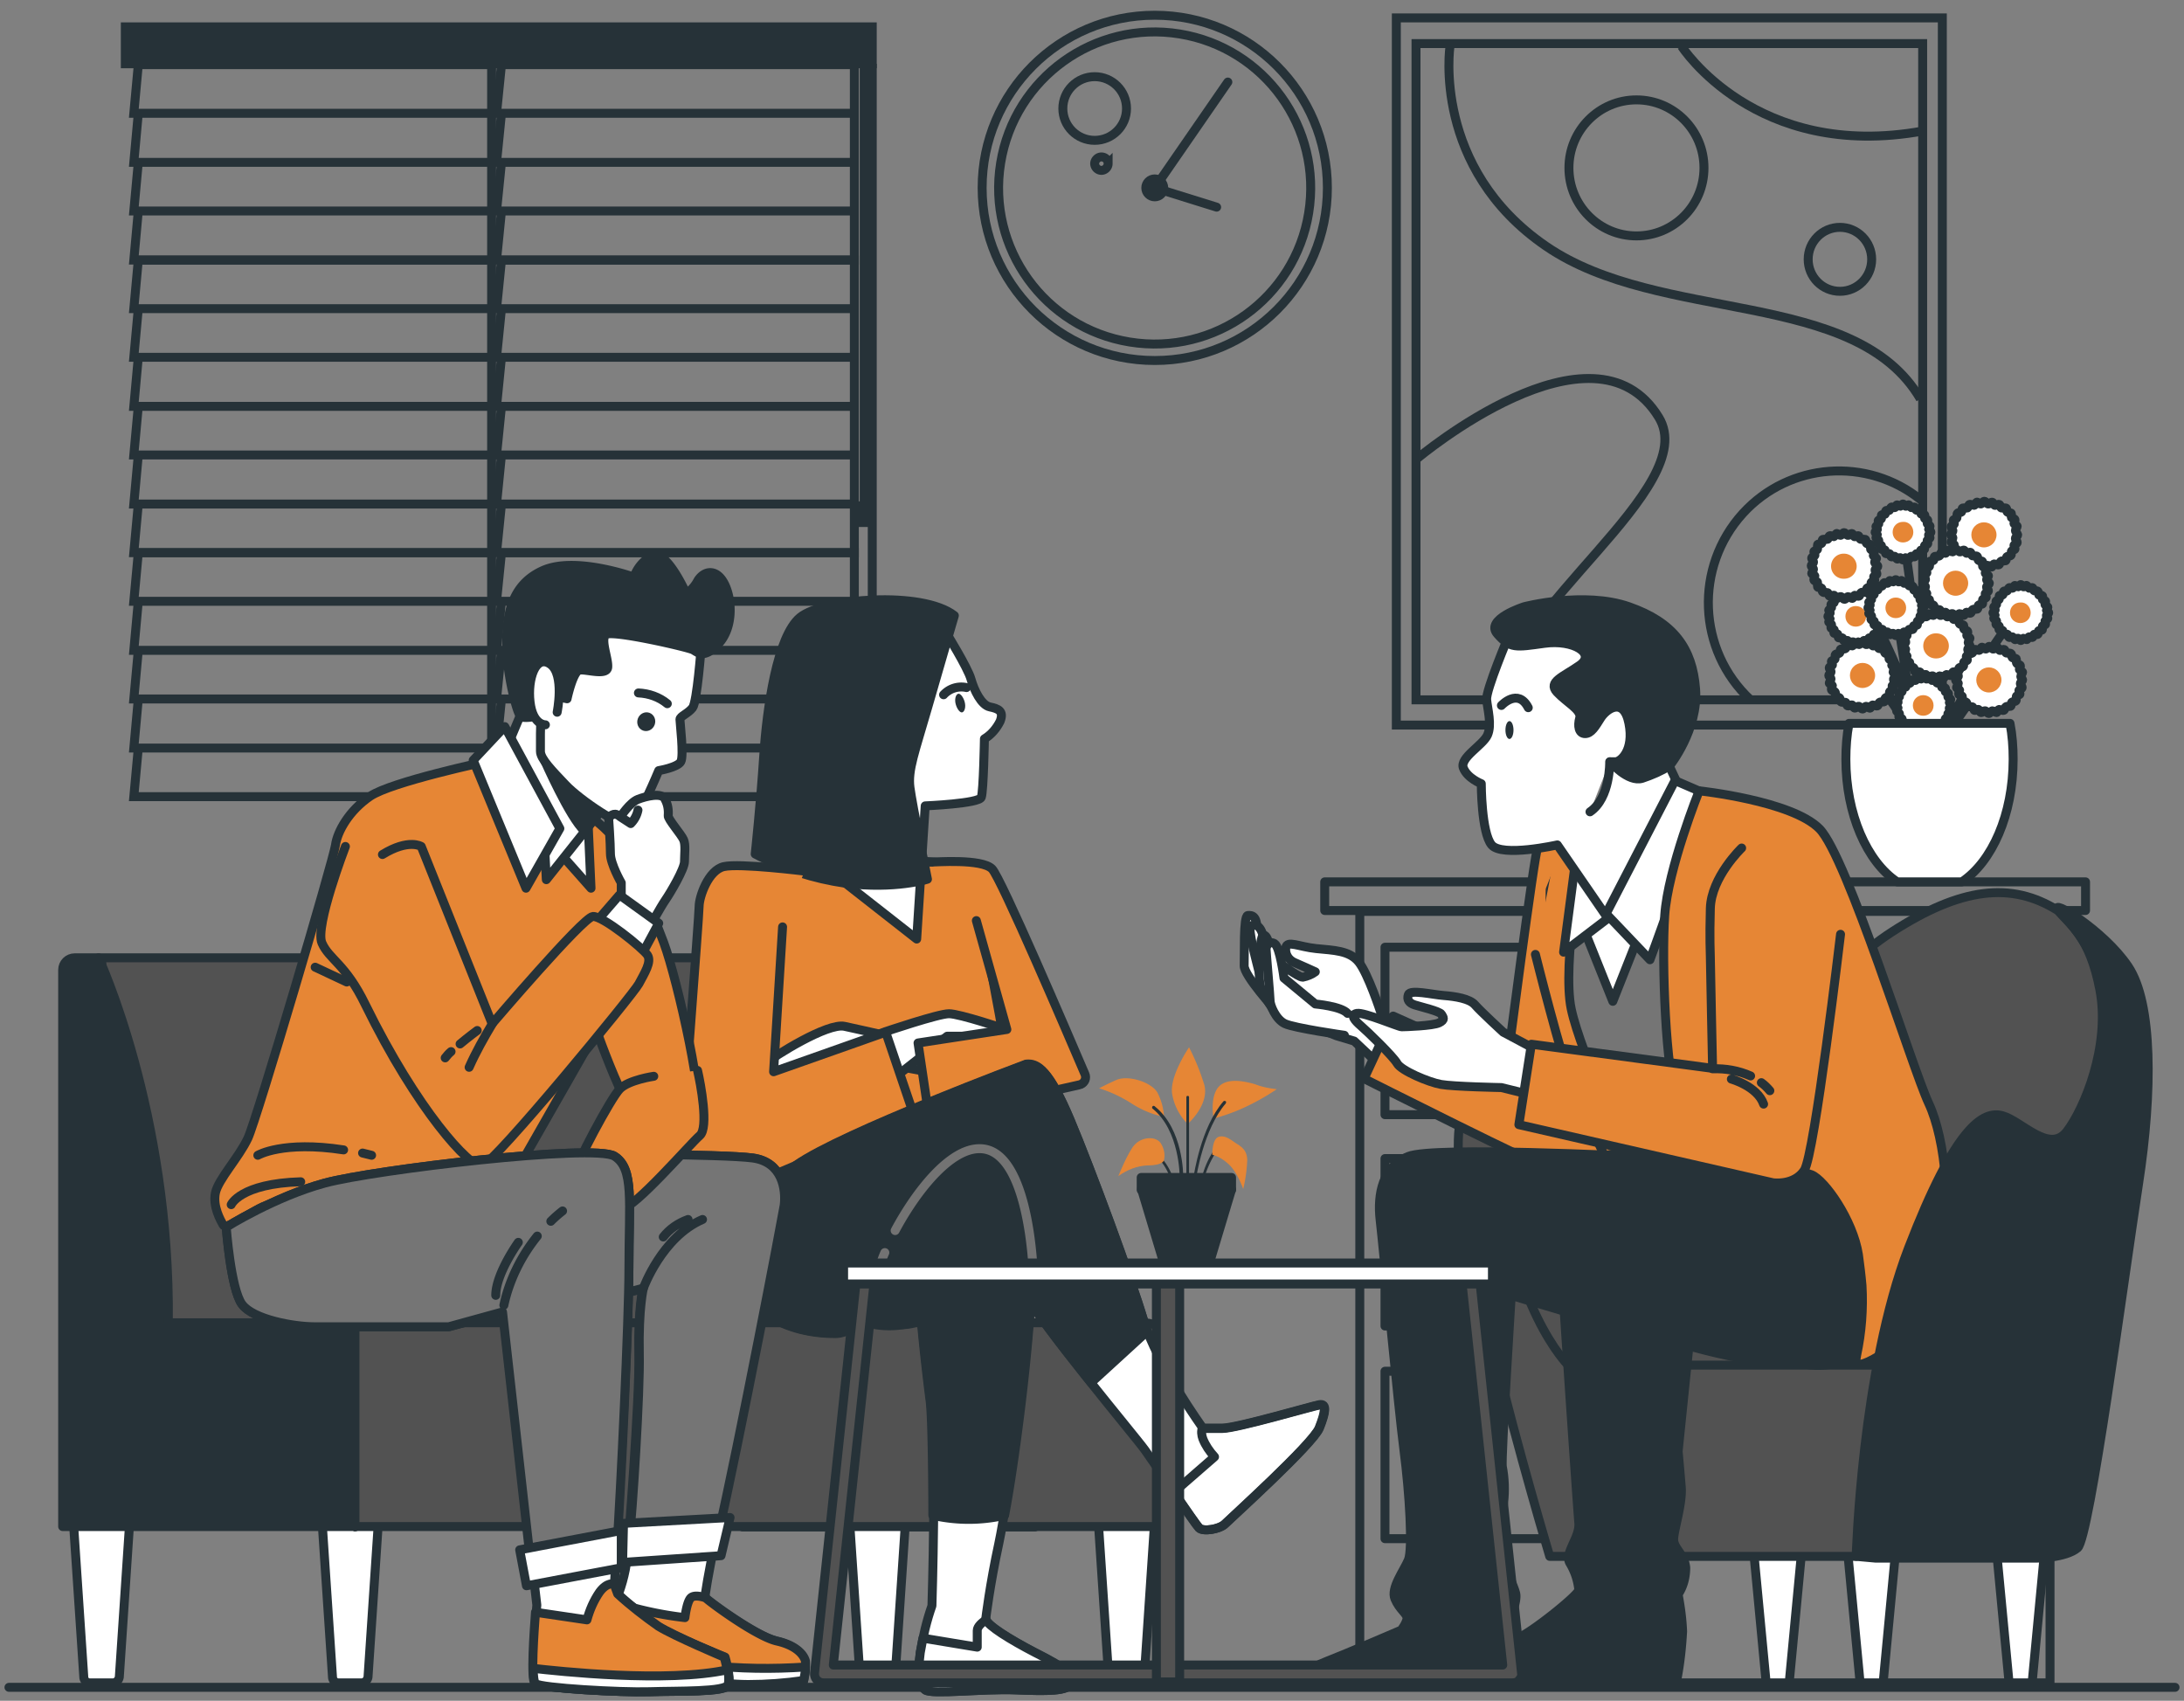 <svg xmlns="http://www.w3.org/2000/svg" width="244" height="190"><rect width="100%" height="100%" fill="#808080" stroke="none"/><g fill="none" fill-rule="evenodd"><g stroke="#263238"><path d="M54.924 7.225H15.451l-.5 5.431h39.973zM54.924 12.656H15.451l-.5 5.482h39.973zM54.924 18.138H15.451l-.5 5.432h39.973zM54.924 23.57H15.451l-.5 5.481h39.973z"></path><path d="M54.924 29.051H15.451l-.5 5.432h39.973zM54.924 34.483H15.451l-.5 5.432h39.973zM54.924 39.915H15.451l-.5 5.481h39.973zM54.924 45.396H15.451l-.5 5.432h39.973zM54.924 50.828H15.451l-.5 5.482h39.973zM54.924 56.31H15.451l-.5 5.432h39.973z"></path><path d="M54.924 61.742H15.451l-.5 5.431h39.973zM54.924 67.173H15.451l-.5 5.482h39.973zM54.924 72.655H15.451l-.5 5.432h39.973zM54.924 78.087H15.451l-.5 5.481h39.973zM54.924 83.568H15.451L14.95 89h39.973zM95.448 7.225H56.025l-.55 5.431h39.973zM95.448 12.656H56.025l-.55 5.482h39.973zM95.448 18.138H56.025l-.55 5.432h39.973zM95.448 23.57H56.025l-.55 5.481h39.973z"></path><path d="M95.448 29.051H56.025l-.55 5.432h39.973zM95.448 34.483H56.025l-.55 5.432h39.973zM95.448 39.915H56.025l-.55 5.481h39.973zM95.448 45.396H56.025l-.55 5.432h39.973zM95.448 50.828H56.025l-.55 5.482h39.973zM95.448 56.31H56.025l-.55 5.432h39.973z"></path><path d="M95.448 61.742H56.025l-.55 5.431h39.973zM95.448 67.173H56.025l-.55 5.482h39.973zM95.448 72.655H56.025l-.55 5.432h39.973zM95.448 78.087H56.025l-.55 5.481h39.973zM95.448 83.568H56.025L55.475 89h39.973z"></path><path fill="#263238" fill-rule="nonzero" d="M14 3h83.45v4.124H14z"></path><path d="M97.45 7.124v72.421M96.549 7.225v49.688"></path><path fill="#263238" fill-rule="nonzero" d="M96.899 79.394H98v1.861h-1.101zM95.899 56.511H97v1.861h-1.101z"></path></g><g transform="translate(156 2)" stroke="#263238"><path d="M0 0h61v79H0z"></path><path d="M2.198 2.868h56.604v73.314H2.198z"></path><path d="M5.995 3.17S3.947 16.756 16.736 25.511c12.79 8.756 34.522 4.58 41.816 17.058M2.348 49.211s19.684-16.554 26.978-4.579c4.796 7.85-17.386 21.637-17.386 31.55M31.874 3.17s8.243 12.882 26.978 9.46"></path><ellipse cx="26.828" cy="16.756" rx="7.544" ry="7.598"></ellipse><ellipse cx="49.559" cy="26.971" rx="3.547" ry="3.573"></ellipse><path d="M39.568 76.182c-5.946-5.535-6.295-14.844-.85-20.832 5.196-5.686 13.889-6.34 19.884-1.51"></path></g><g fill-rule="nonzero" stroke="#263238" stroke-linecap="round" stroke-linejoin="round"><path d="M94.775 147.775c.25-23.514-7.788-40.775-7.788-40.775H11.019l.352.6 3.015 40.325h68.582v22.664h32.658v-22.814H94.775h0z" fill="#525252"></path><path d="M40.412 188h-2.613a.664.664 0 01-.653-.65l-1.256-18.762h6.481l-1.256 18.762c-.05.35-.352.65-.703.65zM127.131 188h-2.612c-.352 0-.603-.3-.654-.65l-1.256-18.762h6.482l-1.256 18.762c-.05.35-.352.65-.704.65zM12.627 188h-2.612a.664.664 0 01-.654-.65l-1.256-18.762h6.482L13.33 187.35c-.05.35-.352.65-.704.65zM99.347 188h-2.613a.664.664 0 01-.653-.65l-1.256-18.762h6.431L100 187.35c-.05.35-.301.6-.653.65z" fill="#FFF"></path><path d="M39.658 170.59v-22.815h-20.85c.25-23.514-7.789-40.775-7.789-40.775H8.357c-.754 0-1.357.6-1.357 1.35 0 0 0 0 0 0v62.19h32.658v.05z" fill="#263238"></path><path d="M39.658 147.775h88.126c1.759 0 3.216 1.451 3.216 3.202h0v19.562h0-91.342 0v-22.764h0z" fill="#525252"></path></g><g transform="translate(109 1)" stroke="#263238"><circle stroke-linecap="round" cx="20.012" cy="19.988" r="19.286"></circle><circle stroke-linecap="round" transform="rotate(-80.782 20 20)" cx="20" cy="20" r="17.432"></circle><path stroke-linecap="round" d="M26.925 22.142l-6.913-2.154 8.165-11.822"></path><circle fill="#263238" fill-rule="nonzero" cx="20.012" cy="19.988" r="1.002"></circle><circle stroke-linecap="round" cx="13.299" cy="11.122" r="3.557"></circle><path d="M14.802 17.283c0 .4-.35.751-.751.751a.77.77 0 01-.752-.75c0-.402.351-.752.752-.752h0c.4 0 .751.3.751.751z" stroke-linecap="round"></path></g><g transform="translate(148 56)"><path stroke="#263238" stroke-linecap="round" stroke-linejoin="round" d="M0 42.516h85v3.201H0zM3.918 45.817h77.113V132H3.918z"></path><path stroke="#263238" stroke-linecap="round" stroke-linejoin="round" d="M6.732 49.819h71.687v18.707H6.732z"></path><path stroke="#263238" fill="#263238" fill-rule="nonzero" stroke-linecap="round" stroke-linejoin="round" d="M39.084 57.472h7.184v3.451h-7.184z"></path><path stroke="#263238" stroke-linecap="round" stroke-linejoin="round" d="M6.732 73.428h71.687v18.707H6.732z"></path><path stroke="#263238" fill="#263238" fill-rule="nonzero" stroke-linecap="round" stroke-linejoin="round" d="M39.084 81.081h7.184v3.451h-7.184z"></path><path stroke="#263238" stroke-linecap="round" stroke-linejoin="round" d="M6.732 97.187h71.687v18.707H6.732z"></path><path stroke="#263238" fill="#263238" fill-rule="nonzero" stroke-linecap="round" stroke-linejoin="round" d="M39.084 104.79h7.184v3.451h-7.184z"></path><path d="M64.554 3.451a167.109 167.109 0 012.26 26.51M73.647 3.751s-5.627 9.754-6.18 25.21M77.816 11.905c-4.722 6.002-8.39 12.754-10.951 19.907M74.2 19.958s-5.828 5.702-7.235 13.255M60.083 19.457s5.877 2.401 6.983 14.606M67.066 30.362c-1.407-11.955-7.737-17.507-7.737-17.507M63.8 11.905l3.065 19.957M57.822 6.953s9.093 14.055 9.796 25.31" stroke="#263238" stroke-linecap="round" stroke-linejoin="round"></path><path d="M62.444 12.855c0 .1-.201.2-.251.3-.05.1.2.25.15.35-.05.1-.25.15-.301.25-.05.1.1.3.05.4-.05.1-.301.1-.351.2-.05.1.05.3 0 .4-.05.1-.302.05-.402.1-.1.05 0 .3-.1.4-.101.1-.302-.05-.403 0-.1.05-.1.3-.2.35-.101.05-.302-.1-.403-.05-.1.05-.15.251-.25.301-.101.05-.252-.15-.352-.15-.1 0-.201.25-.302.25-.1 0-.2-.2-.301-.25-.1-.05-.251.2-.352.15-.1-.05-.15-.25-.251-.3-.1-.05-.301.1-.402.05-.1-.05-.1-.3-.2-.35-.101-.05-.302.05-.403 0-.1-.05-.05-.3-.1-.4-.05-.1-.302-.05-.402-.1-.1-.05.05-.3 0-.4-.05-.1-.302-.1-.352-.2-.05-.1.1-.3.05-.4-.05-.1-.25-.15-.301-.25-.05-.1.15-.251.15-.351 0-.1-.25-.2-.25-.3 0-.1.2-.2.25-.35.051-.15-.2-.25-.15-.35.05-.1.251-.15.301-.25.05-.1-.1-.3-.05-.4.05-.1.302-.1.352-.2.05-.1-.05-.3 0-.4.05-.1.301-.05.402-.1.1-.05 0-.301.1-.401.1-.1.302.05.402 0 .1-.05.1-.3.201-.35.1-.05.301.1.402.05.1-.05.15-.3.251-.3.1 0 .251.15.352.15.1 0 .2-.25.301-.25.1 0 .201.2.302.25.1.05.25-.2.351-.15.1.05.151.25.251.3.1.05.302-.1.402-.05.1.05.1.3.201.35.1.05.302-.05.402 0 .1.05.05.3.1.4.05.1.302.05.403.1.1.05-.05.3 0 .4.05.1.301.1.351.2.05.1-.1.3-.05.4.05.1.251.15.301.25.05.1-.15.25-.15.35 0 .1.25.25.25.35z" fill="#FFF" fill-rule="nonzero"></path><path d="M62.444 12.855c0 .1-.201.2-.251.3-.05.1.2.25.15.35-.05.1-.25.15-.301.25-.05.1.1.3.05.4-.05.1-.301.1-.351.2-.05.1.05.3 0 .4-.05.1-.302.05-.402.1-.1.05 0 .3-.1.4-.101.1-.302-.05-.403 0-.1.05-.1.3-.2.35-.101.05-.302-.1-.403-.05-.1.05-.15.251-.25.301-.101.05-.252-.15-.352-.15-.1 0-.201.25-.302.25-.1 0-.2-.2-.301-.25-.1-.05-.251.2-.352.15-.1-.05-.15-.25-.251-.3-.1-.05-.301.1-.402.05-.1-.05-.1-.3-.2-.35-.101-.05-.302.05-.403 0-.1-.05-.05-.3-.1-.4-.05-.1-.302-.05-.402-.1-.1-.05.05-.3 0-.4-.05-.1-.302-.1-.352-.2-.05-.1.1-.3.05-.4-.05-.1-.25-.15-.301-.25-.05-.1.15-.251.15-.351 0-.1-.25-.2-.25-.3 0-.1.2-.2.25-.35.051-.15-.2-.25-.15-.35.05-.1.251-.15.301-.25.05-.1-.1-.3-.05-.4.05-.1.302-.1.352-.2.05-.1-.05-.3 0-.4.05-.1.301-.05.402-.1.1-.05 0-.301.1-.401.1-.1.302.05.402 0 .1-.05.1-.3.201-.35.1-.05.301.1.402.05.1-.05.15-.3.251-.3.1 0 .251.15.352.15.1 0 .2-.25.301-.25.1 0 .201.2.302.25.1.05.25-.2.351-.15.1.05.151.25.251.3.1.05.302-.1.402-.05.1.05.1.3.201.35.1.05.302-.05.402 0 .1.05.05.3.1.4.05.1.302.05.403.1.1.05-.05.3 0 .4.05.1.301.1.351.2.05.1-.1.3-.05.4.05.1.251.15.301.25.05.1-.15.25-.15.35 0 .1.25.25.25.35z" stroke="#263238" stroke-linecap="round" stroke-linejoin="round"></path><path d="M60.485 12.855c0 .65-.503 1.15-1.156 1.15-.653 0-1.155-.5-1.155-1.15 0-.65.502-1.15 1.155-1.15s1.156.5 1.156 1.15z" fill="#E68635" fill-rule="nonzero"></path><path d="M63.85 19.457c0 .15-.25.25-.3.4-.051.15.2.3.2.45 0 .15-.301.2-.352.3-.05.1.151.35.1.451-.05.1-.35.1-.401.25-.05.15.05.4 0 .5-.05.1-.352.05-.452.15-.1.1-.05.4-.15.45-.101.05-.353-.05-.503.05-.151.1-.1.35-.251.4-.151.05-.352-.1-.503-.1-.15 0-.2.3-.301.35-.1.05-.302-.2-.452-.2-.151 0-.252.3-.402.3-.151 0-.251-.25-.402-.3-.15-.05-.302.2-.452.2-.151 0-.201-.3-.302-.35-.1-.05-.351.15-.502.1-.15-.05-.1-.35-.251-.4-.151-.05-.352.05-.503-.05-.15-.1-.05-.35-.15-.45-.1-.1-.402-.05-.452-.15-.05-.1.05-.35-.05-.5-.101-.15-.352-.1-.403-.25-.05-.15.1-.35.1-.45 0-.1-.35-.2-.35-.3 0-.1.2-.3.2-.45 0-.15-.251-.25-.251-.4 0-.15.251-.25.251-.4 0-.15-.2-.3-.2-.451 0-.15.3-.2.35-.3.051-.1-.15-.35-.1-.45.05-.1.352-.1.402-.25.05-.15-.05-.4.05-.5.101-.1.352-.05.453-.15.1-.1 0-.4.15-.45.151-.05.352.05.503-.05.15-.1.1-.35.25-.4.152-.05.353.1.503.1.151 0 .201-.351.302-.351.1 0 .301.2.452.2.15 0 .251-.3.402-.3.15 0 .25.25.402.3.15.05.301-.2.452-.2.15 0 .2.3.301.35.1.05.352-.15.452-.1.1.05.1.35.251.4.151.05.352-.05.503.05.15.1.05.35.15.45.101.1.402.05.453.15.05.1-.05.35 0 .5.05.15.351.1.402.25.05.15-.1.35-.1.45 0 .101.35.201.35.301 0 .1-.2.3-.2.45 0 .15.351.3.351.4z" fill="#FFF" fill-rule="nonzero"></path><path d="M63.85 19.457c0 .15-.25.25-.3.4-.051.15.2.3.2.45 0 .15-.301.2-.352.3-.05.1.151.35.1.451-.05.1-.35.1-.401.25-.05.15.05.4 0 .5-.05.1-.352.05-.452.15-.1.1-.05.4-.15.45-.101.05-.353-.05-.503.05-.151.1-.1.35-.251.4-.151.05-.352-.1-.503-.1-.15 0-.2.3-.301.35-.1.05-.302-.2-.452-.2-.151 0-.252.3-.402.3-.151 0-.251-.25-.402-.3-.15-.05-.302.2-.452.2-.151 0-.201-.3-.302-.35-.1-.05-.351.15-.502.1-.15-.05-.1-.35-.251-.4-.151-.05-.352.05-.503-.05-.15-.1-.05-.35-.15-.45-.1-.1-.402-.05-.452-.15-.05-.1.05-.35-.05-.5-.101-.15-.352-.1-.403-.25-.05-.15.1-.35.1-.45 0-.1-.35-.2-.35-.3 0-.1.2-.3.2-.45 0-.15-.251-.25-.251-.4 0-.15.251-.25.251-.4 0-.15-.2-.3-.2-.451 0-.15.3-.2.35-.3.051-.1-.15-.35-.1-.45.05-.1.352-.1.402-.25.05-.15-.05-.4.05-.5.101-.1.352-.05.453-.15.1-.1 0-.4.15-.45.151-.05.352.05.503-.05.15-.1.1-.35.25-.4.152-.05.353.1.503.1.151 0 .201-.351.302-.351.1 0 .301.2.452.2.15 0 .251-.3.402-.3.15 0 .25.25.402.3.15.05.301-.2.452-.2.15 0 .2.3.301.35.1.05.352-.15.452-.1.1.05.1.35.251.4.151.05.352-.05.503.05.15.1.05.35.15.45.101.1.402.05.453.15.05.1-.05.35 0 .5.05.15.351.1.402.25.05.15-.1.35-.1.45 0 .101.35.201.35.301 0 .1-.2.3-.2.45 0 .15.351.3.351.4z" stroke="#263238" stroke-linecap="round" stroke-linejoin="round"></path><ellipse fill="#E68635" fill-rule="nonzero" cx="60.083" cy="19.457" rx="1.407" ry="1.401"></ellipse><path d="M77.967 19.958c0 .15-.251.25-.251.4 0 .15.2.3.2.45 0 .15-.3.2-.351.3-.05.1.15.35.1.45-.05.1-.351.1-.401.25-.05.15.05.4-.05.5-.101.1-.352.05-.453.15-.1.1 0 .4-.15.45-.151.05-.352-.05-.503.05-.15.1-.1.35-.251.4-.15.05-.352-.1-.502-.1-.151 0-.201.35-.302.35-.1 0-.301-.2-.452-.2-.15 0-.251.301-.402.301-.15 0-.251-.25-.402-.3-.15-.05-.301.2-.452.2-.15 0-.2-.3-.301-.35-.1-.05-.352.15-.452.1-.1-.05-.1-.35-.252-.4-.15-.05-.351.05-.502-.05-.15-.1-.05-.35-.15-.45-.101-.1-.403-.05-.453-.15-.05-.1.05-.35 0-.5-.05-.15-.351-.1-.402-.25-.05-.15.1-.351.1-.451 0-.1-.35-.2-.35-.3 0-.1.2-.3.2-.45 0-.15-.301-.25-.301-.4 0-.15.25-.25.301-.4.05-.15-.2-.3-.2-.45 0-.15.3-.2.35-.3.051-.1-.15-.351-.1-.451.05-.1.352-.1.402-.25.05-.15-.05-.4 0-.5.05-.1.352-.05.452-.15.1-.1.05-.4.151-.45.1-.05.352.05.502-.05.151-.1.1-.35.252-.4.15-.05.351.1.502.1.15 0 .2-.3.301-.35.1-.05.302.2.453.2.15 0 .25-.3.401-.3.151 0 .252.25.402.3.151.05.302-.2.452-.2.151 0 .201.3.302.35.1.05.352-.15.502-.1.15.05.1.35.251.4.151.05.352-.05.503.05.15.1.05.35.15.45.1.1.402.05.453.15.05.1-.05.35.05.5.1.15.351.1.402.25.05.15-.151.35-.1.45.05.1.35.2.35.3 0 .1-.2.3-.2.45 0 .15.2.3.2.4z" fill="#FFF" fill-rule="nonzero"></path><path d="M77.967 19.958c0 .15-.251.25-.251.4 0 .15.2.3.2.45 0 .15-.3.2-.351.3-.05.1.15.35.1.45-.05.1-.351.1-.401.25-.05.15.05.4-.05.5-.101.1-.352.05-.453.15-.1.1 0 .4-.15.45-.151.05-.352-.05-.503.05-.15.1-.1.35-.251.4-.15.05-.352-.1-.502-.1-.151 0-.201.35-.302.35-.1 0-.301-.2-.452-.2-.15 0-.251.301-.402.301-.15 0-.251-.25-.402-.3-.15-.05-.301.2-.452.2-.15 0-.2-.3-.301-.35-.1-.05-.352.15-.452.1-.1-.05-.1-.35-.252-.4-.15-.05-.351.05-.502-.05-.15-.1-.05-.35-.15-.45-.101-.1-.403-.05-.453-.15-.05-.1.05-.35 0-.5-.05-.15-.351-.1-.402-.25-.05-.15.1-.351.1-.451 0-.1-.35-.2-.35-.3 0-.1.2-.3.2-.45 0-.15-.301-.25-.301-.4 0-.15.25-.25.301-.4.05-.15-.2-.3-.2-.45 0-.15.3-.2.35-.3.051-.1-.15-.351-.1-.451.05-.1.352-.1.402-.25.05-.15-.05-.4 0-.5.05-.1.352-.05.452-.15.1-.1.05-.4.151-.45.1-.05.352.05.502-.05.151-.1.1-.35.252-.4.15-.05.351.1.502.1.15 0 .2-.3.301-.35.1-.05.302.2.453.2.15 0 .25-.3.401-.3.151 0 .252.25.402.3.151.05.302-.2.452-.2.151 0 .201.3.302.35.1.05.352-.15.502-.1.15.05.1.35.251.4.151.05.352-.05.503.05.15.1.05.35.15.45.1.1.402.05.453.15.05.1-.05.35.05.5.1.15.351.1.402.25.05.15-.151.35-.1.45.05.1.35.2.35.3 0 .1-.2.3-.2.45 0 .15.2.3.2.4z" stroke="#263238" stroke-linecap="round" stroke-linejoin="round"></path><ellipse fill="#E68635" fill-rule="nonzero" cx="74.199" cy="19.958" rx="1.407" ry="1.401"></ellipse><path d="M72.09 16.156c0 .15-.252.25-.252.4 0 .15.201.3.201.45 0 .15-.301.2-.352.3-.05.1.151.35.1.45-.05.1-.35.1-.401.25-.05.15.05.351-.05.451-.1.1-.352.05-.452.15-.1.1 0 .4-.151.45-.15.05-.352-.05-.503 0-.15.05-.1.35-.25.4-.151.05-.352-.1-.503-.1-.15 0-.201.35-.301.35-.1 0-.302-.2-.453-.2-.15 0-.25.3-.401.3-.151 0-.252-.25-.402-.3-.151-.05-.302.2-.453.2-.15 0-.2-.3-.3-.35-.101-.05-.353.15-.453.1-.1-.05-.1-.35-.251-.4-.15-.05-.352.05-.503 0-.15-.05-.05-.35-.15-.45-.1-.1-.402-.05-.452-.15-.05-.1.05-.35 0-.45-.05-.1-.352-.1-.402-.25-.05-.15.1-.35.1-.45 0-.1-.352-.2-.352-.3 0-.1.201-.3.201-.45 0-.15-.301-.25-.301-.4 0-.15.251-.251.301-.401.05-.15-.2-.3-.2-.45 0-.15.3-.2.351-.3.05-.1-.15-.35-.1-.45.05-.1.351-.1.402-.25.05-.15-.05-.35 0-.45.05-.1.351-.05.452-.15.1-.1.05-.401.15-.451.1-.05.352.05.503-.05.15-.1.1-.35.25-.4.152-.05.353.15.503.1.151-.05.201-.35.302-.35.1 0 .301.2.452.2.15 0 .251-.3.402-.3.15 0 .25.25.402.3.15.05.301-.2.452-.2.15 0 .2.3.301.35.1.05.352-.15.503-.1.15.05.1.35.25.4.151.05.352-.05.503.05.15.1.05.35.15.45.101.1.403.05.453.15.05.1-.05.35.05.45.1.1.352.1.402.25.05.15-.15.35-.1.45.05.1.351.2.351.3 0 .1-.2.3-.2.451 0 .15.2.25.2.4z" fill="#FFF" fill-rule="nonzero"></path><path d="M72.09 16.156c0 .15-.252.25-.252.4 0 .15.201.3.201.45 0 .15-.301.2-.352.3-.05.1.151.35.1.45-.05.1-.35.1-.401.25-.05.15.05.351-.05.451-.1.1-.352.05-.452.15-.1.1 0 .4-.151.45-.15.05-.352-.05-.503 0-.15.05-.1.35-.25.4-.151.05-.352-.1-.503-.1-.15 0-.201.35-.301.35-.1 0-.302-.2-.453-.2-.15 0-.25.3-.401.3-.151 0-.252-.25-.402-.3-.151-.05-.302.2-.453.2-.15 0-.2-.3-.3-.35-.101-.05-.353.15-.453.1-.1-.05-.1-.35-.251-.4-.15-.05-.352.05-.503 0-.15-.05-.05-.35-.15-.45-.1-.1-.402-.05-.452-.15-.05-.1.05-.35 0-.45-.05-.1-.352-.1-.402-.25-.05-.15.1-.35.1-.45 0-.1-.352-.2-.352-.3 0-.1.201-.3.201-.45 0-.15-.301-.25-.301-.4 0-.15.251-.251.301-.401.05-.15-.2-.3-.2-.45 0-.15.3-.2.351-.3.05-.1-.15-.35-.1-.45.05-.1.351-.1.402-.25.05-.15-.05-.35 0-.45.05-.1.351-.05.452-.15.1-.1.05-.401.15-.451.1-.05.352.05.503-.05.15-.1.1-.35.25-.4.152-.05.353.15.503.1.151-.05.201-.35.302-.35.1 0 .301.2.452.2.15 0 .251-.3.402-.3.15 0 .25.25.402.3.15.05.301-.2.452-.2.15 0 .2.3.301.35.1.05.352-.15.503-.1.15.05.1.35.25.4.151.05.352-.05.503.05.15.1.05.35.15.45.101.1.403.05.453.15.05.1-.05.35.05.45.1.1.352.1.402.25.05.15-.15.35-.1.45.05.1.351.2.351.3 0 .1-.2.3-.2.451 0 .15.2.25.2.4z" stroke="#263238" stroke-linecap="round" stroke-linejoin="round"></path><path d="M69.728 16.156c0 .75-.603 1.4-1.406 1.4a1.401 1.401 0 110-2.8c.803 0 1.406.65 1.406 1.4z" fill="#E68635" fill-rule="nonzero"></path><path d="M61.79 7.253c0 .15-.25.25-.3.4-.05.15.2.3.2.45 0 .15-.301.2-.351.3-.05.1.15.35.1.45-.05.1-.352.1-.402.25-.05.15.05.35 0 .45-.05.1-.351.05-.452.15-.1.1 0 .4-.15.45-.151.05-.352-.05-.503.05-.15.1-.1.351-.251.401-.15.05-.352-.1-.452-.1-.1 0-.201.35-.302.35-.1 0-.301-.2-.452-.2-.15 0-.251.3-.402.3-.15 0-.25-.25-.402-.3-.15-.05-.301.2-.452.2-.15 0-.2-.3-.301-.35-.1-.05-.352.15-.503.1-.15-.05-.1-.35-.25-.4-.151-.05-.352.05-.503-.05-.15-.1-.05-.35-.15-.45-.101-.1-.403 0-.453-.15-.05-.15.05-.35 0-.5-.05-.15-.352-.1-.402-.25-.05-.15.1-.35.1-.45 0-.1-.351-.2-.351-.3 0-.101.201-.301.201-.451 0-.15-.251-.25-.251-.4 0-.15.251-.25.251-.4 0-.15-.201-.3-.201-.45 0-.15.301-.2.352-.3.05-.1-.151-.35-.1-.45.05-.1.35-.1.401-.251.05-.15-.05-.35 0-.5.05-.15.352-.05.452-.15.1-.1 0-.4.15-.45.152-.05.353.05.503 0 .151-.05.1-.35.251-.4.151-.05.352.1.453.1.1 0 .2-.3.301-.35.1-.05.301.2.452.2.15 0 .251-.3.402-.3.15 0 .251.25.402.3.15.05.301-.2.452-.2.15 0 .201.3.301.35.101.05.352-.15.453-.1.1.05.1.35.25.4.152.05.352-.05.503 0 .15.05.05.35.15.45.101.1.403.05.453.15.05.1-.05.35 0 .5.05.15.352.1.402.25.05.15-.1.35-.1.45 0 .1.3.2.351.3.05.1-.2.3-.2.45 0 .15.35.35.35.45z" fill="#FFF" fill-rule="nonzero"></path><path d="M61.79 7.253c0 .15-.25.25-.3.4-.05.15.2.3.2.45 0 .15-.301.2-.351.3-.05.1.15.35.1.45-.05.1-.352.1-.402.25-.05.15.05.35 0 .45-.05.1-.351.05-.452.15-.1.1 0 .4-.15.45-.151.05-.352-.05-.503.05-.15.1-.1.351-.251.401-.15.05-.352-.1-.452-.1-.1 0-.201.35-.302.35-.1 0-.301-.2-.452-.2-.15 0-.251.3-.402.3-.15 0-.25-.25-.402-.3-.15-.05-.301.2-.452.2-.15 0-.2-.3-.301-.35-.1-.05-.352.15-.503.1-.15-.05-.1-.35-.25-.4-.151-.05-.352.05-.503-.05-.15-.1-.05-.35-.15-.45-.101-.1-.403 0-.453-.15-.05-.15.05-.35 0-.5-.05-.15-.352-.1-.402-.25-.05-.15.1-.35.1-.45 0-.1-.351-.2-.351-.3 0-.101.201-.301.201-.451 0-.15-.251-.25-.251-.4 0-.15.251-.25.251-.4 0-.15-.201-.3-.201-.45 0-.15.301-.2.352-.3.05-.1-.151-.35-.1-.45.05-.1.35-.1.401-.251.05-.15-.05-.35 0-.5.05-.15.352-.05.452-.15.1-.1 0-.4.15-.45.152-.05.353.05.503 0 .151-.05.1-.35.251-.4.151-.05.352.1.453.1.1 0 .2-.3.301-.35.1-.05.301.2.452.2.15 0 .251-.3.402-.3.15 0 .251.25.402.3.15.05.301-.2.452-.2.15 0 .201.3.301.35.101.05.352-.15.453-.1.1.05.1.35.25.4.152.05.352-.05.503 0 .15.05.05.35.15.45.101.1.403.05.453.15.05.1-.05.35 0 .5.05.15.352.1.402.25.05.15-.1.35-.1.45 0 .1.3.2.351.3.05.1-.2.3-.2.45 0 .15.35.35.35.45z" stroke="#263238" stroke-linecap="round" stroke-linejoin="round"></path><path d="M59.43 7.253c0 .75-.603 1.4-1.407 1.4a1.401 1.401 0 110-2.8c.754 0 1.407.65 1.407 1.4z" fill="#E68635" fill-rule="nonzero"></path><path d="M77.414 3.751c0 .15-.25.25-.25.4 0 .15.2.3.2.45 0 .15-.301.2-.352.3-.05.1.151.351.1.451-.05.1-.35.1-.401.25-.05.15.05.35-.05.45-.1.1-.352.05-.452.15-.1.1 0 .4-.151.45-.15.05-.352-.05-.502.05-.151.1-.1.35-.252.4-.15.05-.351-.1-.502-.1-.15 0-.2.35-.301.35-.1 0-.302-.2-.453-.2-.15 0-.25.3-.401.3-.151 0-.252-.25-.402-.3-.151-.05-.302.2-.452.2-.151 0-.201-.3-.302-.35-.1-.05-.352.15-.502.1-.15-.05-.1-.35-.251-.4-.151-.05-.352.05-.503-.05-.15-.1-.05-.35-.15-.45-.101-.1-.402-.05-.453-.15-.05-.1.05-.35 0-.5-.05-.15-.351-.1-.402-.25-.05-.15.151-.35.101-.45-.05-.1-.352-.2-.352-.3 0-.1.201-.3.201-.45 0-.15-.25-.25-.25-.4 0-.15.25-.25.25-.4 0-.15-.2-.3-.2-.45 0-.151.3-.201.351-.301.05-.1-.15-.35-.1-.45.05-.1.351-.1.401-.25.05-.15-.05-.35.05-.5.101-.15.352-.05.453-.15.1-.1 0-.4.15-.45.151-.05.352.05.503 0 .15-.05.1-.35.251-.4.15-.05.352.1.502.1.151 0 .201-.3.302-.351.1-.05.301.2.452.2.15 0 .251-.3.402-.3.15 0 .251.25.402.3.15.05.301-.2.452-.2.15 0 .2.3.301.35.1.05.352-.15.503-.1.15.05.1.35.25.4.152.05.352-.05.503 0 .15.05.05.35.15.45.101.1.403.05.453.15.05.1-.05.35 0 .45.05.1.352.1.402.25.05.15-.15.35-.1.45.05.101.351.201.351.301 0 .1-.2.3-.2.45 0 .15.25.4.25.5z" fill="#FFF" fill-rule="nonzero"></path><path d="M77.414 3.751c0 .15-.25.25-.25.4 0 .15.2.3.2.45 0 .15-.301.2-.352.3-.05.1.151.351.1.451-.05.1-.35.1-.401.25-.05.15.05.35-.05.45-.1.1-.352.05-.452.15-.1.1 0 .4-.151.45-.15.05-.352-.05-.502.05-.151.1-.1.35-.252.4-.15.05-.351-.1-.502-.1-.15 0-.2.35-.301.35-.1 0-.302-.2-.453-.2-.15 0-.25.3-.401.3-.151 0-.252-.25-.402-.3-.151-.05-.302.2-.452.2-.151 0-.201-.3-.302-.35-.1-.05-.352.15-.502.1-.15-.05-.1-.35-.251-.4-.151-.05-.352.05-.503-.05-.15-.1-.05-.35-.15-.45-.101-.1-.402-.05-.453-.15-.05-.1.05-.35 0-.5-.05-.15-.351-.1-.402-.25-.05-.15.151-.35.101-.45-.05-.1-.352-.2-.352-.3 0-.1.201-.3.201-.45 0-.15-.25-.25-.25-.4 0-.15.25-.25.25-.4 0-.15-.2-.3-.2-.45 0-.151.3-.201.351-.301.05-.1-.15-.35-.1-.45.05-.1.351-.1.401-.25.05-.15-.05-.35.05-.5.101-.15.352-.05.453-.15.1-.1 0-.4.15-.45.151-.05.352.05.503 0 .15-.05.1-.35.251-.4.15-.05.352.1.502.1.151 0 .201-.3.302-.351.1-.05.301.2.452.2.15 0 .251-.3.402-.3.15 0 .251.25.402.3.15.05.301-.2.452-.2.15 0 .2.3.301.35.1.05.352-.15.503-.1.15.05.1.35.25.4.152.05.352-.05.503 0 .15.05.05.35.15.45.101.1.403.05.453.15.05.1-.05.35 0 .45.05.1.352.1.402.25.05.15-.15.35-.1.45.05.101.351.201.351.301 0 .1-.2.3-.2.45 0 .15.25.4.25.5z" stroke="#263238" stroke-linecap="round" stroke-linejoin="round"></path><ellipse fill="#E68635" fill-rule="nonzero" cx="73.647" cy="3.751" rx="1.407" ry="1.401"></ellipse><path d="M74.25 9.153c0 .15-.252.25-.302.4-.05.15.2.3.2.45 0 .15-.3.2-.35.3-.051.1.15.351.1.451-.05.1-.352.1-.402.25-.05.15.05.35 0 .45-.05.1-.352.05-.452.15-.1.1 0 .4-.151.45-.15.05-.352-.05-.502.05-.151.1-.1.35-.252.4-.15.05-.351-.15-.452-.1-.1.05-.2.35-.301.35-.1 0-.301-.2-.452-.2-.15 0-.251.3-.402.3-.15 0-.251-.25-.402-.3-.15-.05-.301.2-.452.2-.15 0-.201-.3-.302-.35-.1-.05-.351.15-.452.1-.1-.05-.1-.35-.25-.4-.152-.05-.403.05-.503-.05-.1-.1-.05-.35-.15-.45-.101-.1-.403 0-.453-.15-.05-.15.05-.35 0-.45-.05-.1-.352-.1-.402-.25-.05-.15.1-.35.1-.45 0-.1-.3-.2-.351-.3-.05-.1.2-.3.2-.45 0-.15-.3-.25-.3-.4 0-.15.25-.25.3-.4.051-.15-.2-.3-.2-.45 0-.15.301-.2.352-.301.05-.1-.151-.35-.1-.5.05-.15.35-.1.401-.25.05-.15-.05-.35 0-.5.05-.15.352-.05.452-.15.1-.1 0-.4.15-.45.152-.05.352.05.503-.05.15-.1.1-.35.251-.4.151-.05.352.15.452.1.101-.05.201-.35.302-.35.1 0 .301.2.452.2.15 0 .251-.301.402-.301.15 0 .251.25.402.3.15.05.301-.2.452-.2.15 0 .2.3.301.35.1.05.352-.15.452-.1.101.05.101.35.252.4.15.05.402-.05.502.05.1.1.05.35.15.45.101.1.403 0 .453.15.05.15-.05.35 0 .5.05.15.352.1.402.25.05.15-.1.351-.1.501 0 .15.3.2.35.3.051.1-.2.3-.2.45 0 .15.301.3.301.4z" fill="#FFF" fill-rule="nonzero"></path><path d="M74.25 9.153c0 .15-.252.25-.302.4-.05.15.2.3.2.45 0 .15-.3.2-.35.3-.051.1.15.351.1.451-.05.1-.352.1-.402.25-.05.15.05.35 0 .45-.05.1-.352.05-.452.15-.1.1 0 .4-.151.45-.15.05-.352-.05-.502.05-.151.1-.1.35-.252.4-.15.05-.351-.15-.452-.1-.1.05-.2.35-.301.35-.1 0-.301-.2-.452-.2-.15 0-.251.3-.402.3-.15 0-.251-.25-.402-.3-.15-.05-.301.2-.452.2-.15 0-.201-.3-.302-.35-.1-.05-.351.15-.452.1-.1-.05-.1-.35-.25-.4-.152-.05-.403.05-.503-.05-.1-.1-.05-.35-.15-.45-.101-.1-.403 0-.453-.15-.05-.15.05-.35 0-.45-.05-.1-.352-.1-.402-.25-.05-.15.1-.35.1-.45 0-.1-.3-.2-.351-.3-.05-.1.2-.3.2-.45 0-.15-.3-.25-.3-.4 0-.15.25-.25.3-.4.051-.15-.2-.3-.2-.45 0-.15.301-.2.352-.301.05-.1-.151-.35-.1-.5.05-.15.35-.1.401-.25.05-.15-.05-.35 0-.5.05-.15.352-.05.452-.15.1-.1 0-.4.15-.45.152-.05.352.05.503-.05.15-.1.1-.35.251-.4.151-.05.352.15.452.1.101-.05.201-.35.302-.35.1 0 .301.2.452.2.15 0 .251-.301.402-.301.15 0 .251.25.402.3.15.05.301-.2.452-.2.15 0 .2.3.301.35.1.05.352-.15.452-.1.101.05.101.35.252.4.15.05.402-.05.502.05.1.1.05.35.15.45.101.1.403 0 .453.15.05.15-.05.35 0 .5.05.15.352.1.402.25.05.15-.1.351-.1.501 0 .15.3.2.35.3.051.1-.2.3-.2.45 0 .15.301.3.301.4z" stroke="#263238" stroke-linecap="round" stroke-linejoin="round"></path><ellipse fill="#E68635" fill-rule="nonzero" cx="70.482" cy="9.153" rx="1.407" ry="1.401"></ellipse><path d="M66.915 11.905c0 .1-.201.2-.251.3-.05.1.2.25.15.35-.05.1-.25.15-.301.25-.05.1.1.3.05.4-.05.1-.301.1-.351.2-.05.1.05.3 0 .4-.05.1-.302.05-.402.1-.1.05 0 .3-.1.4-.101.1-.302-.05-.403 0-.1.05-.1.3-.2.35-.101.05-.302-.1-.403-.05-.1.05-.15.3-.25.3-.101 0-.252-.15-.352-.15-.1 0-.201.25-.302.25-.1 0-.2-.2-.301-.25-.1-.05-.251.2-.352.15-.1-.05-.15-.25-.251-.3-.1-.05-.301.1-.402.05-.1-.05-.1-.3-.2-.35-.101-.05-.302.05-.403 0-.1-.05-.05-.3-.1-.4-.05-.1-.302 0-.402-.1-.1-.1.05-.3 0-.4-.05-.1-.302-.1-.352-.2-.05-.1.1-.3.05-.4-.05-.1-.25-.15-.3-.25-.051-.1.15-.25.15-.35 0-.1-.251-.2-.251-.3 0-.1.2-.2.25-.3.051-.1-.2-.25-.15-.35.05-.1.251-.15.301-.25.05-.1-.1-.3-.05-.401.05-.1.302-.1.352-.2.05-.1-.05-.3 0-.4.05-.1.301-.05.402-.1.1-.05 0-.3.1-.4.1-.1.302.05.402-.05.1-.1.1-.3.201-.35.1-.05.302.1.402.05.1-.05.15-.3.251-.3.1 0 .251.15.352.15.1 0 .2-.25.301-.25.1 0 .201.2.302.25.1.05.25-.2.351-.15.1.05.151.25.251.3.101.05.302-.1.402-.05.1.05.1.3.201.35.1.05.302-.05.402.05.1.1.05.3.1.4.05.1.302 0 .403.1.1.1-.05.3 0 .4.05.1.301.1.351.2.05.1-.1.3-.05.4.05.1.251.15.301.25.05.1-.15.25-.15.35 0 .1.25.2.25.3z" fill="#FFF" fill-rule="nonzero"></path><path d="M66.915 11.905c0 .1-.201.2-.251.3-.05.1.2.25.15.35-.05.1-.25.15-.301.25-.05.1.1.3.05.4-.05.1-.301.1-.351.2-.05.1.05.3 0 .4-.05.1-.302.05-.402.1-.1.05 0 .3-.1.4-.101.1-.302-.05-.403 0-.1.05-.1.3-.2.35-.101.05-.302-.1-.403-.05-.1.05-.15.3-.25.3-.101 0-.252-.15-.352-.15-.1 0-.201.25-.302.25-.1 0-.2-.2-.301-.25-.1-.05-.251.2-.352.15-.1-.05-.15-.25-.251-.3-.1-.05-.301.1-.402.05-.1-.05-.1-.3-.2-.35-.101-.05-.302.05-.403 0-.1-.05-.05-.3-.1-.4-.05-.1-.302 0-.402-.1-.1-.1.05-.3 0-.4-.05-.1-.302-.1-.352-.2-.05-.1.1-.3.05-.4-.05-.1-.25-.15-.3-.25-.051-.1.15-.25.15-.35 0-.1-.251-.2-.251-.3 0-.1.2-.2.25-.3.051-.1-.2-.25-.15-.35.05-.1.251-.15.301-.25.05-.1-.1-.3-.05-.401.05-.1.302-.1.352-.2.05-.1-.05-.3 0-.4.05-.1.301-.05.402-.1.1-.05 0-.3.1-.4.1-.1.302.05.402-.05.1-.1.1-.3.201-.35.1-.05.302.1.402.05.1-.05.15-.3.251-.3.1 0 .251.15.352.15.1 0 .2-.25.301-.25.1 0 .201.2.302.25.1.05.25-.2.351-.15.1.05.151.25.251.3.101.05.302-.1.402-.05.1.05.1.3.201.35.1.05.302-.05.402.05.1.1.05.3.1.4.05.1.302 0 .403.1.1.1-.05.3 0 .4.05.1.301.1.351.2.05.1-.1.3-.05.4.05.1.251.15.301.25.05.1-.15.25-.15.35 0 .1.25.2.25.3z" stroke="#263238" stroke-linecap="round" stroke-linejoin="round"></path><path d="M64.956 11.905c0 .65-.503 1.15-1.156 1.15-.653 0-1.155-.5-1.155-1.15 0-.65.502-1.15 1.155-1.15s1.156.5 1.156 1.15z" fill="#E68635" fill-rule="nonzero"></path><path d="M67.719 3.451c0 .1-.201.2-.252.3-.05.1.201.25.151.35-.05.1-.251.15-.301.25-.05.1.1.3.05.4-.05.1-.301.1-.352.2-.05.1.05.301 0 .401-.05.1-.301.05-.402.1-.1.05 0 .3-.1.4-.1.1-.301-.05-.402 0-.1.05-.1.3-.2.35-.101.05-.302-.1-.403-.05-.1.05-.15.3-.25.3-.101 0-.252-.15-.353-.15-.1 0-.2.25-.301.25-.1 0-.2-.2-.301-.25-.1-.05-.252.2-.352.15-.1-.05-.15-.25-.251-.3-.1-.05-.302.1-.402.05-.1-.05-.1-.3-.201-.35-.1-.05-.301.05-.402 0-.1-.05-.05-.3-.1-.4-.05-.1-.302 0-.402-.1-.1-.1.05-.3 0-.4-.05-.1-.302-.1-.352-.2-.05-.1.1-.3.05-.4-.05-.1-.25-.15-.301-.25-.05-.1.15-.25.15-.35 0-.1-.25-.2-.25-.3 0-.1.2-.2.25-.3.05-.1-.2-.25-.15-.35.05-.101.251-.151.301-.251.05-.1-.1-.3-.05-.4.05-.1.301-.1.352-.2.05-.1-.05-.3 0-.4.05-.1.301-.05.402-.1.1-.05 0-.3.1-.4.1-.1.301.05.402-.05.1-.1.1-.3.2-.35.101-.05.302.1.403.05.1-.05.15-.3.25-.3.101 0 .252.15.353.15.1 0 .2-.25.301-.25.1 0 .201.2.301.25.1.05.252-.2.352-.15.1.05.15.25.251.3.1.05.302-.1.402-.05.1.05.1.3.201.35.1.05.302-.05.402 0 .1.05.05.3.1.4.05.1.302 0 .402.1.1.1-.05.3 0 .4.05.1.302.1.352.2.05.1-.1.3-.05.4.05.1.251.15.301.25.05.1-.15.25-.15.35 0 .1.25.2.25.35z" fill="#FFF" fill-rule="nonzero"></path><path d="M67.719 3.451c0 .1-.201.2-.252.3-.05.1.201.25.151.35-.05.1-.251.15-.301.25-.05.1.1.3.05.4-.05.1-.301.1-.352.2-.05.1.05.301 0 .401-.05.1-.301.05-.402.1-.1.05 0 .3-.1.4-.1.1-.301-.05-.402 0-.1.05-.1.3-.2.35-.101.05-.302-.1-.403-.05-.1.05-.15.3-.25.3-.101 0-.252-.15-.353-.15-.1 0-.2.25-.301.25-.1 0-.2-.2-.301-.25-.1-.05-.252.2-.352.15-.1-.05-.15-.25-.251-.3-.1-.05-.302.1-.402.05-.1-.05-.1-.3-.201-.35-.1-.05-.301.05-.402 0-.1-.05-.05-.3-.1-.4-.05-.1-.302 0-.402-.1-.1-.1.05-.3 0-.4-.05-.1-.302-.1-.352-.2-.05-.1.1-.3.05-.4-.05-.1-.25-.15-.301-.25-.05-.1.15-.25.15-.35 0-.1-.25-.2-.25-.3 0-.1.2-.2.25-.3.05-.1-.2-.25-.15-.35.05-.101.251-.151.301-.251.05-.1-.1-.3-.05-.4.05-.1.301-.1.352-.2.05-.1-.05-.3 0-.4.05-.1.301-.05.402-.1.1-.05 0-.3.1-.4.1-.1.301.05.402-.05.1-.1.1-.3.2-.35.101-.05.302.1.403.05.1-.05.15-.3.25-.3.101 0 .252.15.353.15.1 0 .2-.25.301-.25.1 0 .201.2.301.25.1.05.252-.2.352-.15.1.05.15.25.251.3.1.05.302-.1.402-.05.1.05.1.3.201.35.1.05.302-.05.402 0 .1.05.05.3.1.4.05.1.302 0 .402.1.1.1-.05.3 0 .4.05.1.302.1.352.2.05.1-.1.3-.05.4.05.1.251.15.301.25.05.1-.15.25-.15.35 0 .1.25.2.25.35z" stroke="#263238" stroke-linecap="round" stroke-linejoin="round"></path><path d="M65.76 3.451c0 .65-.503 1.15-1.156 1.15-.653 0-1.155-.5-1.155-1.15 0-.65.502-1.15 1.155-1.15.653-.05 1.155.5 1.155 1.15 0-.05 0-.05 0 0z" fill="#E68635" fill-rule="nonzero"></path><path d="M80.88 12.455c0 .1-.2.2-.25.3-.05.1.2.25.15.35-.05.1-.251.15-.301.25-.05.1.1.3.05.4-.05.1-.301.1-.352.2-.05.1.05.3 0 .4-.05.1-.301.05-.402.1-.1.05 0 .3-.1.4-.1.1-.301-.05-.402 0-.1.05-.1.3-.2.35-.101.05-.302-.1-.403-.05-.1.05-.15.3-.251.3-.1 0-.251-.15-.352-.15-.1 0-.2.25-.301.25-.1 0-.201-.2-.301-.25-.1-.05-.252.2-.352.15-.1-.05-.15-.25-.251-.3-.1-.05-.302.1-.402.05-.1-.05-.1-.3-.201-.35-.1-.05-.302.05-.402 0-.1-.05-.05-.3-.1-.4-.05-.1-.302 0-.402-.1-.1-.1.05-.3 0-.4-.05-.1-.302-.1-.352-.2-.05-.1.1-.3.05-.4-.05-.1-.251-.15-.301-.25-.05-.1.15-.25.15-.35 0-.1-.25-.2-.25-.3 0-.1.2-.2.25-.3.05-.1-.2-.25-.15-.35.05-.1.251-.15.301-.25.05-.1-.1-.3-.05-.4.05-.1.301-.1.352-.2.05-.1-.05-.301 0-.401.05-.1.301 0 .402-.1.1-.1 0-.3.1-.4.1-.1.301.05.402-.05.1-.1.1-.3.2-.35.101-.05.302.1.403.05.1-.05.15-.3.25-.3.101 0 .252.15.353.15.1 0 .2-.25.301-.25.1 0 .2.2.301.25.1.05.252-.2.352-.15.1.05.15.25.251.3.1.05.302-.1.402-.05.1.05.1.3.201.35.1.05.301-.05.402.05.1.1.05.3.1.4.05.1.302 0 .402.1.1.1-.05.3 0 .4.05.1.302.1.352.2.05.1-.1.3-.05.4.05.1.25.15.301.25.05.1-.15.25-.15.35 0 .1.25.15.25.3z" fill="#FFF" fill-rule="nonzero"></path><path d="M80.88 12.455c0 .1-.2.2-.25.3-.05.1.2.25.15.35-.05.1-.251.15-.301.25-.05.1.1.3.05.4-.05.1-.301.1-.352.2-.05.1.05.3 0 .4-.05.1-.301.05-.402.1-.1.05 0 .3-.1.4-.1.1-.301-.05-.402 0-.1.05-.1.3-.2.35-.101.05-.302-.1-.403-.05-.1.05-.15.3-.251.3-.1 0-.251-.15-.352-.15-.1 0-.2.25-.301.25-.1 0-.201-.2-.301-.25-.1-.05-.252.2-.352.15-.1-.05-.15-.25-.251-.3-.1-.05-.302.1-.402.05-.1-.05-.1-.3-.201-.35-.1-.05-.302.05-.402 0-.1-.05-.05-.3-.1-.4-.05-.1-.302 0-.402-.1-.1-.1.05-.3 0-.4-.05-.1-.302-.1-.352-.2-.05-.1.1-.3.05-.4-.05-.1-.251-.15-.301-.25-.05-.1.15-.25.15-.35 0-.1-.25-.2-.25-.3 0-.1.2-.2.25-.3.05-.1-.2-.25-.15-.35.05-.1.251-.15.301-.25.05-.1-.1-.3-.05-.4.05-.1.301-.1.352-.2.05-.1-.05-.301 0-.401.05-.1.301 0 .402-.1.1-.1 0-.3.1-.4.1-.1.301.05.402-.05.1-.1.1-.3.2-.35.101-.05.302.1.403.05.1-.05.15-.3.25-.3.101 0 .252.15.353.15.1 0 .2-.25.301-.25.1 0 .2.2.301.25.1.05.252-.2.352-.15.1.05.15.25.251.3.1.05.302-.1.402-.05.1.05.1.3.201.35.1.05.301-.05.402.05.1.1.05.3.1.4.05.1.302 0 .402.1.1.1-.05.3 0 .4.05.1.302.1.352.2.05.1-.1.3-.05.4.05.1.25.15.301.25.05.1-.15.25-.15.35 0 .1.25.15.25.3z" stroke="#263238" stroke-linecap="round" stroke-linejoin="round"></path><path d="M78.871 12.455c0 .65-.502 1.15-1.155 1.15s-1.156-.5-1.156-1.15c0-.65.503-1.15 1.156-1.15.653-.05 1.155.5 1.155 1.15.05-.05.05-.05 0 0z" fill="#E68635" fill-rule="nonzero"></path><path d="M70.03 22.809c0 .1-.201.2-.252.3-.05.1.201.25.151.35-.05.1-.251.15-.301.25-.05.1.1.3.05.4-.05.1-.302.1-.352.2-.05.1.05.3 0 .4-.05.1-.301.05-.402.1-.1.05 0 .3-.1.4-.1.1-.302-.05-.402 0-.1.05-.1.3-.201.35-.1.05-.301-.1-.402-.05-.1.05-.15.25-.251.3-.1.05-.251-.15-.352-.15-.1 0-.2.25-.301.25-.1 0-.201-.2-.302-.25-.1-.05-.25.2-.351.15-.1-.05-.15-.25-.251-.3-.1-.05-.302.1-.402.05-.1-.05-.1-.3-.201-.35-.1-.05-.302.05-.402 0-.1-.05-.05-.3-.1-.4-.05-.1-.302 0-.402-.1-.1-.1.05-.3 0-.4-.05-.1-.302-.1-.352-.2-.05-.1.1-.3.05-.4-.05-.1-.251-.15-.301-.25-.05-.1.15-.25.15-.35 0-.1-.25-.2-.25-.3 0-.1.2-.2.25-.35.05-.15-.2-.25-.15-.35.05-.1.25-.15.301-.25.05-.1-.1-.3-.05-.4.05-.1.301-.1.352-.2.05-.101-.05-.301 0-.401.05-.1.301-.05.401-.1.1-.05 0-.3.1-.4.101-.1.302.05.403-.05.1-.1.1-.3.2-.35.101-.05.302.1.403.05.1-.05.15-.3.25-.3.101 0 .252.15.352.15.1 0 .201-.25.302-.25.1 0 .2.2.301.25.1.05.251-.2.352-.15.1.05.15.25.251.3.1.05.302-.1.402-.05.1.05.1.3.201.35.1.05.301-.05.402.05.1.1.05.3.1.4.05.1.302 0 .402.1.1.1-.05.3 0 .4.05.1.302.1.352.2.05.1-.1.3-.05.4.05.1.25.15.301.25.05.1-.15.25-.15.35 0 .1.25.25.25.35z" fill="#FFF" fill-rule="nonzero"></path><path d="M70.03 22.809c0 .1-.201.2-.252.3-.05.1.201.25.151.35-.05.1-.251.15-.301.25-.05.1.1.3.05.4-.05.1-.302.1-.352.2-.05.1.05.3 0 .4-.05.1-.301.05-.402.1-.1.05 0 .3-.1.4-.1.1-.302-.05-.402 0-.1.05-.1.3-.201.35-.1.05-.301-.1-.402-.05-.1.05-.15.25-.251.3-.1.05-.251-.15-.352-.15-.1 0-.2.25-.301.25-.1 0-.201-.2-.302-.25-.1-.05-.25.2-.351.15-.1-.05-.15-.25-.251-.3-.1-.05-.302.1-.402.05-.1-.05-.1-.3-.201-.35-.1-.05-.302.05-.402 0-.1-.05-.05-.3-.1-.4-.05-.1-.302 0-.402-.1-.1-.1.05-.3 0-.4-.05-.1-.302-.1-.352-.2-.05-.1.1-.3.05-.4-.05-.1-.251-.15-.301-.25-.05-.1.15-.25.15-.35 0-.1-.25-.2-.25-.3 0-.1.2-.2.25-.35.05-.15-.2-.25-.15-.35.05-.1.25-.15.301-.25.05-.1-.1-.3-.05-.4.05-.1.301-.1.352-.2.05-.101-.05-.301 0-.401.05-.1.301-.05.401-.1.1-.05 0-.3.1-.4.101-.1.302.05.403-.05.1-.1.1-.3.2-.35.101-.05.302.1.403.05.1-.05.15-.3.25-.3.101 0 .252.15.352.15.1 0 .201-.25.302-.25.1 0 .2.2.301.25.1.05.251-.2.352-.15.1.05.15.25.251.3.1.05.302-.1.402-.05.1.05.1.3.201.35.1.05.301-.05.402.05.1.1.05.3.1.4.05.1.302 0 .402.1.1.1-.05.3 0 .4.05.1.302.1.352.2.05.1-.1.3-.05.4.05.1.25.15.301.25.05.1-.15.25-.15.35 0 .1.25.25.25.35z" stroke="#263238" stroke-linecap="round" stroke-linejoin="round"></path><path d="M68.02 22.809c0 .65-.502 1.15-1.155 1.15s-1.156-.5-1.156-1.15c0-.65.503-1.15 1.156-1.15.653 0 1.155.5 1.155 1.15z" fill="#E68635" fill-rule="nonzero"></path><path d="M63.95 42.516h7.235c3.366-2.25 5.727-7.503 5.727-13.705 0-1.35-.1-2.701-.352-4.002H58.576c-.252 1.3-.352 2.651-.352 4.002 0 6.152 2.361 11.454 5.727 13.705z" stroke="#263238" fill="#FFF" fill-rule="nonzero" stroke-linecap="round" stroke-linejoin="round"></path></g><path d="M1 188.5h242" stroke="#263238" stroke-linecap="round" stroke-linejoin="round"></path><path d="M209.975 188h-1.749c-.25 0-.45-.2-.45-.4l-1.35-14.229h5.349l-1.35 14.23c0 .2-.2.399-.45.399zM226.62 188h-1.75c-.25 0-.45-.2-.45-.4l-1.35-14.229h5.349l-1.35 14.23c0 .2-.2.399-.45.399zM199.48 188h-1.75c-.25 0-.45-.2-.45-.4l-1.35-14.229h5.349l-1.35 14.23c0 .2-.2.399-.45.399zM182.135 188h-1.75c-.249 0-.449-.2-.449-.4l-1.35-14.229h5.349l-1.35 14.23c0 .2-.2.399-.45.399z" stroke="#263238" fill="#FFF" fill-rule="nonzero" stroke-linecap="round" stroke-linejoin="round"></path><path d="M207.376 173.87h-34.238s-3.498-11.682-6.247-22.965c-2.75-11.284-5.848-25.463-2.55-28.359 3.3-2.896 12.046 2.147 18.694 3.495 6.648 1.348 7.997-.2 12.446-4.843 4.448-4.643 8.347-12.232 15.944-17.125 7.597-4.893 13.245-5.641 18.493-2.346 3.35 3.145 5.349 7.489 5.648 12.032.4 7.589-1.749 17.125-4.498 22.367-2.749 5.243-23.692 37.745-23.692 37.745z" stroke="#263238" fill="#525252" fill-rule="nonzero" stroke-linecap="round" stroke-linejoin="round"></path><path d="M212.175 152.502h-36.987s-6.648-6.64-7.648-22.617" stroke="#263238" stroke-linecap="round" stroke-linejoin="round"></path><path d="M186.334 87.897l4.198 2.546s-2.899 15.927-2.199 24.265c.7 8.337 4.199 16.376 4.199 16.376h-11.296s-4.199-9.986-6.048-16.975c-1.85-6.99 1.4-23.366 1.4-23.366l9.746-2.846z" stroke="#263238" fill="#757575" fill-rule="nonzero" stroke-linecap="round" stroke-linejoin="round"></path><path d="M157.144 115.407l-2.899-2.347s-1.4-4.294-2.449-5.592c-1.05-1.298-2.799-1.298-4.748-1.497-1.95-.2-3.25-.95-3.4-.1-.1.699.3 1.348.95 1.647.6.25 2.35 1.049 2.35 1.049-.4.3-.9.499-1.4.599-.6 0-2.649-1.748-3.898-2.197-1.25-.45-2.2-1.148-2.1-.6.1.55 3 6.042 3.799 6.99.8.95 1.4.7 3.399 1.399 2 .699 2.549.948 2.549.948l2 .6 4.548 4.293 1.3-5.192z" stroke="#263238" fill="#FFF" fill-rule="nonzero" stroke-linecap="round" stroke-linejoin="round"></path><path d="M142.5 112.86s-3.55-3.894-3.5-4.992c.05-1.099-.1-5.542.4-5.592.5-.05 1.15.05 1 1.997-.15 1.947.9 2.896 1.1 3.295.2.4-.05 2.796-.05 2.796l1.05 2.496z" stroke="#263238" fill="#FFF" fill-rule="nonzero" stroke-linecap="round" stroke-linejoin="round"></path><path d="M141.8 112.062s-.8-2.097-1.05-3.146c-.25-1.048-1.45-5.342-1-5.492.45-.15 1.15-.25 1.5 1.698.35 1.947.05 4.643.3 4.943.4.349.85.698 1.3.998l-1.05.999z" stroke="#263238" fill="#FFF" fill-rule="nonzero" stroke-linecap="round" stroke-linejoin="round"></path><path d="M142.6 113.31s-1.7-2.347-1.85-3.395c-.15-1.049-.05-5.342.4-5.442.45-.1.85 1.348 1 3.345.15 1.997.2 3.145.45 3.495.35.4.749.798 1.149 1.148l-1.15.849z" stroke="#263238" fill="#FFF" fill-rule="nonzero" stroke-linecap="round" stroke-linejoin="round"></path><path d="M150.197 115.656s-5.598-.799-6.648-1.298c-1.05-.5-1.65-2.097-1.65-2.546 0-.45-.45-5.442-.45-5.792 0-.349.35-.948.95-.599.6.35 1.05 3.845 1.05 3.845l3.499 2.895s2.899.25 3.598 1.049" stroke="#263238" fill="#FFF" fill-rule="nonzero" stroke-linecap="round" stroke-linejoin="round"></path><path d="M174.138 93.04s-1.85.349-2.3 1.397c-.449 1.049-3.498 24.764-3.498 24.764l-12.695-5.692-3.25 6.99s19.994 10.085 21.643 10.485c1.65.4 5.598.799 7.198-.45 1.6-1.248-4.549-6.64-5.698-11.533-2.65-11.633-2.35-19.62-2.35-19.62s3.25-7.74.95-6.341z" stroke="#263238" fill="#E68635" fill-rule="nonzero" stroke-linecap="round" stroke-linejoin="round"></path><path d="M171.539 106.62s2.899 11.632 4.199 14.778c1.3 3.145 3.848 8.388 3.848 8.388l2.8.449s-5.799-12.532-6.848-17.524c-1.05-4.993 1.3-17.674 1.4-18.124.1-.45-.8-3.395-2.55-2.796" stroke="#263238" fill="#E68635" fill-rule="nonzero" stroke-linecap="round" stroke-linejoin="round"></path><path stroke="#263238" fill="#FFF" fill-rule="nonzero" stroke-linecap="round" stroke-linejoin="round" d="M176.787 103.374l3.399 8.488 3.599-9.087-4.299-3.345z"></path><path stroke="#263238" fill="#FFF" fill-rule="nonzero" stroke-linecap="round" stroke-linejoin="round" d="M175.987 96.484l-1.3 9.886 5.499-4.194z"></path><path d="M168.54 71.072s-2.549 6.04-2.449 7.09c.1 1.048.6 2.795.1 3.944-.5 1.148-3.149 2.546-2.7 3.694.45 1.148 2 1.748 2 1.748s0 5.442 1.15 6.84c1.15 1.397 7.347 0 7.347 0l5.598 8.138 8.047-14.53-1.15-2.445s2.1-9.087-2.348-13.131c-4.449-4.044-13.846-3.096-15.595-1.348zM179.836 85.101s.1 4.044-2.2 5.592" stroke="#263238" fill="#FFF" fill-rule="nonzero" stroke-linecap="round" stroke-linejoin="round"></path><path d="M169.09 81.556c0 .55-.2.999-.45.999s-.45-.45-.45-.999c0-.549.2-.998.45-.998s.45.45.45.998z" fill="#263238" fill-rule="nonzero"></path><path d="M167.74 78.81s1.85-1.997 3 .25" stroke="#263238" stroke-linecap="round" stroke-linejoin="round"></path><path d="M170.29 67.777s-4.449 1.398-3 3.045c1.45 1.648 2 1.498 5.249 1.049 3.249-.45 5.798 1.148 3.948 2.446-1.849 1.298-3.598 1.847-2.549 2.996 1.05 1.148 2.8 1.997 2.55 2.895-.25.9-.1 1.748.6 1.748.699 0 1.149-.799 1.748-1.748.6-.948 2.55-2.446 3.15.6.6 3.045-.95 4.293-1.5 4.293h-.6s2 2.347 3.599 1.847c1.05-.349 2.1-.798 3.049-1.397 0 0 3.249-4.045 2.899-8.588-.35-4.543-2.45-7.439-7.448-9.186-4.998-1.748-11.696 0-11.696 0z" stroke="#263238" fill="#263238" fill-rule="nonzero" stroke-linecap="round" stroke-linejoin="round"></path><path d="M187.134 87.198l-7.698 14.878 4.899 5.143s4.198-11.284 4.648-14.08c.45-2.796.8-4.793.8-4.793l-2.65-1.148z" stroke="#263238" fill="#FFF" fill-rule="nonzero" stroke-linecap="round" stroke-linejoin="round"></path><path d="M182.685 129.186s-22.492-1.148-25.34 0c-2.85 1.149-3.5 4.144-3.15 7.14.35 2.996 2 20.62 2.65 25.612.649 4.993.999 11.134.5 12.332-.5 1.198-2 3.146-1.5 4.344.5 1.198 1.35 1.647 1.35 2.147 0 .499-.65 1.348-.65 1.348s-6.148 2.646-8.348 3.495c-2.199.848-2.349 1.497-1.85 1.847.5.35 10.847 0 12.646 0 1.8 0 5.349-1.149 5.349-1.149v.85h4.498v-3.146c0-.999-.05-1.997-.15-2.996 0 0 .85-2.147.65-2.995-.2-.85-1.15-2.646-1.5-4.344-.35-1.697 0-3.994.15-5.841.15-1.348.1-2.696-.15-3.994-.15-.999 1-19.122 1-19.122s13.145 3.994 14.495 4.144c1.35.15 12.146 4.143 16.644 2.995 4.498-1.148-1.85-15.327-6.848-20.12-4.998-4.793-10.446-2.547-10.446-2.547z" stroke="#263238" fill="#263238" fill-rule="nonzero" stroke-linecap="round" stroke-linejoin="round"></path><path d="M191.882 127.539s-14.845 1.148-16.494 2.846c-1.65 1.697-1.15 4.992-1.15 7.14 0 2.146 2 30.954 2.15 32.601.15 1.648-1.65 3.345-1 4.494a7.1 7.1 0 011 2.995c0 .5-4.5 4.144-6.348 5.143-1.85.998-6.998 2.147-7.848 2.995-.85.85-.65 1.498.85 1.997 1.5.5 13.995 0 13.995 0s1.85 0 2.5-.499c.35-.3.749-.5 1.149-.649l.15 1.098h6.497c.35-1.797.55-3.594.65-5.442-.05-1.398-.25-2.795-.5-4.143.6-.9.85-1.948.85-2.996-.15-1.498-1.35-2.147-1.35-3.145 0-.999 1-3.995.85-5.842-.15-1.847-.35-3.994-.35-3.994l1.5-14.629s9.996 5.492 14.845 4.993c4.848-.5 6.147-1.148 7.497-3.495 1.35-2.346 1.35-12.132-.85-15.976-2.199-3.845-14.095-7.34-18.593-5.492z" stroke="#263238" fill="#263238" fill-rule="nonzero" stroke-linecap="round" stroke-linejoin="round"></path><path d="M189.833 88.346s-3.5 8.738-3.849 13.93c-.35 5.192.1 17.424 1.4 20.92 1.299 3.494 1.849 5.69 1.849 5.69s11.646 1.748 13.145 2.347c1.5.6 4.649 5.093 5.248 8.937.15 1.099.3 2.297.4 3.445.15 2.596-.05 5.243-.6 7.789-.1.499-.1.898.05.998.45.45 6.698-2.346 8.797-9.536 2.1-7.19 1.05-15.677-.8-19.62-1.849-3.945-9.096-27.51-12.195-30.656-3.1-3.145-13.445-4.244-13.445-4.244z" stroke="#263238" fill="#E68635" fill-rule="nonzero" stroke-linecap="round" stroke-linejoin="round"></path><path d="M171.689 117.304l-3.749-1.997s-2.549-2.347-3.149-3.046c-.6-.699-2.199-.948-3.498-1.048-1.3-.1-3.749-.7-3.949-.1-.2.6.1.949.7 1.148.6.2 2.799.7 2.999 1.049.2.35.45.599-.25.948-.7.35-3.849.45-4.199.45-.35 0-4.198-1.648-4.998-1.498-.8.15-.25.799.45 1.398.7.599 3.599 3.395 4.048 4.194.45.798 3.5 2.097 4.899 2.346 1.4.25 6.747.35 6.747.35l3.25.799.699-4.993z" stroke="#263238" fill="#FFF" fill-rule="nonzero" stroke-linecap="round" stroke-linejoin="round"></path><path d="M194.58 94.737s-3.398 3.245-3.498 6.74c-.1 3.495 0 4.893 0 5.442 0 .55.25 12.432.25 12.432l-20.243-2.696-1.4 8.987 28.39 6.49s2.35.35 3.5-1.398c1.15-1.747 4.048-26.361 4.048-26.361" stroke="#263238" fill="#E68635" fill-rule="nonzero" stroke-linecap="round" stroke-linejoin="round"></path><path d="M196.78 120.949c.35.25.65.549.95.898M191.332 119.4c1.45-.05 2.899.2 4.249.8M193.431 120.55s2.9.798 3.6 2.795" stroke="#263238" stroke-linecap="round" stroke-linejoin="round"></path><path d="M207.376 173.87s.6-20.819 5.848-34.449c5.248-13.63 8.347-15.377 10.497-14.778 2.149.6 5.248 4.294 7.197 1.748 1.95-2.547 4.848-9.536 3.699-15.727-1.15-6.191-3.499-7.39-4.649-8.937-1.15-1.548 5.049 2.147 7.798 6.24 2.749 4.095 2.749 13.98 1.15 24.315-1.6 10.335-5.449 39.492-6.798 40.64-1.35 1.148-4.649 1.148-4.649 1.148h-17.893l-2.2-.2z" stroke="#263238" fill="#263238" fill-rule="nonzero" stroke-linecap="round" stroke-linejoin="round"></path><g><path d="M110.282 106.11s4.41 22.215 3.908 25.883c-.5 3.67-11.776 10.152-17.79 10.303-6.014.151-10.524-1.407-11.426-3.92-.902-2.513 1.002-14.474 1.002-14.474S82.72 100.03 83.07 98.874c.35-1.156 1.503-1.76 3.608-1.91 2.105-.15 10.424-1.257 10.424-1.257l12.127 1.006" stroke="#263238" fill="#E68635" fill-rule="nonzero" stroke-linecap="round" stroke-linejoin="round"></path><path d="M105.671 70.629s2.456 3.97 2.806 5.227c.351 1.256 1.153 2.915 2.105 3.116.952.2 1.604.452 1.153 1.608-.401.804-1.002 1.508-1.754 1.96 0 0-.1 5.83-.35 6.533-.251.704-6.265.955-6.265.955l-.952 14.877-11.226-8.796 2.105-25.229c-.05 0 6.364-4.674 12.378-.251z" stroke="#263238" fill="#FFF" fill-rule="nonzero" stroke-linecap="round" stroke-linejoin="round"></path><path d="M107.776 78.419c.15.553 0 1.055-.25 1.156-.251.1-.602-.352-.752-.905-.15-.553 0-1.055.25-1.156.25-.1.602.352.752.905z" fill="#263238" fill-rule="nonzero"></path><path d="M105.42 77.615a2.69 2.69 0 012.556-.804" stroke="#263238" stroke-linecap="round" stroke-linejoin="round"></path><path d="M106.623 68.77s-1.603 5.477-3.007 10.352c-1.403 4.875-2.205 6.886-1.954 8.846.25 1.96 1.954 10.252 1.954 10.252s-3.608 1.156-9.17.453c-3.508-.503-6.966-1.609-10.073-3.267 0 0 .601-5.579.952-10.956.35-5.378 1.503-13.369 4.06-15.48 2.555-2.11 13.63-3.015 17.238-.2z" stroke="#263238" fill="#263238" fill-rule="nonzero" stroke-linecap="round" stroke-linejoin="round"></path><path d="M103.266 116.665s-7.016-1.608-8.92-2.01c-1.905-.403-7.768 3.266-9.021 4.271-1.253 1.006-1.504 2.111 1.253 1.91 2.756-.2 11.626-2.11 11.626-2.11l5.412 1.005-.35-3.066z" stroke="#263238" fill="#FFF" fill-rule="nonzero" stroke-linecap="round" stroke-linejoin="round"></path><path d="M98.906 115.258s5.913-2.01 7.116-2.01c1.203 0 6.414 1.758 6.414 1.758l-3.507.754h-3.108l-6.514 5.126-1.754-5.126 1.353-.502z" stroke="#263238" fill="#FFF" fill-rule="nonzero" stroke-linecap="round" stroke-linejoin="round"></path><path d="M89.885 97.316s-7.266-.905-9.02-.503c-1.754.402-2.757 3.418-2.757 4.423s-2.004 26.888-2.104 28.898c-.1 2.01 1.904 3.618 3.608 3.618 1.704 0 22.45-9.297 22.45-9.297l-3.106-9.147-12.529 4.423 1.003-16.183M103.917 96.31c.601 0 5.763-.402 6.916.754 1.002 1.006 8.52 18.596 10.373 22.918.2.452 0 .955-.45 1.156-.05 0-.1.05-.15.05l-16.79 3.77-1.252-8.444 9.923-1.508-3.408-12.162" stroke="#263238" fill="#E68635" fill-rule="nonzero" stroke-linecap="round" stroke-linejoin="round"></path><path d="M114.642 118.926s-20.447 7.64-25.659 11.258c-5.212 3.619-6.465 7.539-6.465 11.409 0 3.87 4.31 7.387 10.825 7.387 4.46 0 18.292-14.624 18.292-14.624s.55 5.78 2.606 9.7c2.054 3.92 12.528 16.333 13.68 17.941 1.153 1.608 5.613 8.242 6.065 8.695.45.452 2.305.15 2.906-.453s9.822-8.945 10.524-10.704c.702-1.76.852-2.765 0-2.614-.852.151-9.22 2.614-10.825 2.614h-2.205s-5.211-7.237-6.615-12.012c-1.403-4.774-5.913-16.937-8.218-22.415-2.306-5.478-3.659-6.332-4.911-6.182z" stroke="#263238" fill="#FFF" fill-rule="nonzero" stroke-linecap="round" stroke-linejoin="round"></path><path d="M128.172 148.73c-.15-.403-.3-.805-.4-1.207-1.454-4.774-5.914-16.937-8.22-22.415-2.305-5.478-3.608-6.383-4.91-6.232 0 0-20.497 7.64-25.659 11.258-5.162 3.618-6.465 7.539-6.465 11.408 0 3.87 4.31 7.388 10.825 7.388 4.46 0 18.292-14.625 18.292-14.625s.55 5.78 2.606 9.7c1.052 2.06 4.46 6.483 7.667 10.454l6.264-5.73z" stroke="#263238" fill="#263238" fill-rule="nonzero" stroke-linecap="round" stroke-linejoin="round"></path><path d="M147.366 156.971c-.852.151-9.221 2.614-10.825 2.614h-2.155l-.05-.1c-.15.401-.1.854.05 1.256.301.754.752 1.407 1.303 2.01l-4.56 3.97c1.353 1.96 2.606 3.77 2.806 3.97.451.453 2.306.152 2.907-.452.601-.603 9.822-8.945 10.524-10.704.702-1.76.852-2.714 0-2.564z" stroke="#263238" stroke-linecap="round" stroke-linejoin="round"></path><path d="M98.204 147.573s-.551-6.935 4.31-11.408 11.225-4.473 12.528 1.156c1.303 5.629-2.455 30.506-3.457 35.13-1.003 4.624-1.454 8.393-1.454 8.393-.05.603 2.556 2.261 5.463 3.77 3.458 1.758 4.46 2.613 4.059 3.467-.401.854-2.606.854-6.214.704-3.608-.151-9.372.552-10.073 0-.702-.553-.852-1.86-.551-4.172.3-1.759.701-3.518 1.303-5.227 0 0 .55-17.389-.15-22.867-.702-5.478-1.003-9.096-1.003-9.096s-1.453 1.155-4.76.15z" stroke="#263238" fill="#FFF" fill-rule="nonzero" stroke-linecap="round" stroke-linejoin="round"></path><path d="M113.489 188.785c3.608.15 5.763.15 6.214-.704.451-.854-.551-1.709-4.06-3.468-2.806-1.457-5.311-3.015-5.462-3.669-.45.302-1.002.754-1.002 1.207v1.86l-6.064-1.006c-.1.553-.2 1.106-.3 1.608-.301 2.312-.15 3.619.55 4.172.702.552 6.516-.151 10.124 0z" stroke="#263238" fill="#FFF" fill-rule="nonzero" stroke-linecap="round" stroke-linejoin="round"></path><path d="M112.236 169.285c1.403-7.238 3.909-27.24 2.806-31.964-1.303-5.63-7.617-5.63-12.528-1.156-4.911 4.473-5.863 11.56-5.863 11.56a9.575 9.575 0 006.264-.302s.3 3.618 1.002 9.096c.25 2.01.3 10.202.3 12.766 2.657.603 5.363.603 8.019 0z" stroke="#263238" fill="#263238" fill-rule="nonzero" stroke-linecap="round" stroke-linejoin="round"></path><path d="M98.856 139.934a10.39 10.39 0 00-.602 1.76M115.443 142.397s-.35-14.022-5.963-14.072c-3.408-.05-7.217 4.925-9.472 9.146" stroke="#737373" stroke-linecap="round" stroke-linejoin="round"></path></g><g fill-rule="nonzero"><path d="M130.394 188H92a1 1 0 01-1-.996v-.1l4.75-44.66c.05-.499.5-.897 1-.897l33.644-.05h0c.25 0 .5.1.7.3.2.198.3.447.3.696v44.711a1 1 0 01-1 .996zM93.1 186.008h36.294v-42.72l-31.745.05-4.55 42.67z" stroke="#263238" fill="#525252" stroke-linecap="round" stroke-linejoin="round"></path><path d="M168.987 188h-38.393a1 1 0 01-1-.996v-44.71a1 1 0 011-.997h0l33.644.05c.5 0 .95.398 1 .896l4.75 44.662a.82.82 0 01-.25.746c-.15.25-.45.349-.75.349zm-37.394-1.992h36.295l-4.55-42.67-31.745-.05v42.72z" stroke="#263238" fill="#525252" stroke-linecap="round" stroke-linejoin="round"></path><path stroke="#263238" fill="#525252" stroke-linecap="round" stroke-linejoin="round" d="M129.194 142.293h2.6V187.9h-2.6z"></path><path d="M130.044 124.767a6.599 6.599 0 00-.75-2.738c-.7-1.145-3.2-1.942-4.55-1.394-.65.298-1.3.597-1.95.946 1.3.398 2.55.995 3.7 1.742 1.1.697 2.3 1.195 3.55 1.444zM132.693 125.564a6.15 6.15 0 01-1.75-3.436c-.25-1.991 1.9-5.128 1.9-5.128a25.3 25.3 0 011.7 4.182c.6 2.24-1.85 4.382-1.85 4.382zM135.593 124.966s-.4-1.892.3-3.186c.7-1.295 2.5-1.195 4.35-.647.749.298 1.549.448 2.399.547a25.59 25.59 0 01-3.95 2.191c-1 .448-2.05.797-3.1 1.095z" fill="#E68635"></path><path d="M132.693 131.688c-.1 0-.15-.05-.15-.15v-8.962c0-.1.05-.149.15-.149.1 0 .15.05.15.15v8.962c.05.1-.05.149-.15.149zM133.493 131.688c-.1 0-.15-.1-.15-.2.05-.248.8-5.526 3.35-8.463.05-.05.15-.05.25 0 .05.05.05.149 0 .248-2.5 2.888-3.3 8.266-3.3 8.315-.05.05-.1.1-.15.1zM131.943 131.588c-.1 0-.15-.05-.15-.149 0-.05 0-5.128-3-7.568-.1-.05-.1-.15-.05-.249.05-.1.15-.1.25-.05l.05.05c3.15 2.54 3.15 7.618 3.15 7.817-.05.05-.1.15-.25.15.05 0 .05 0 0 0zM134.493 131.489c-.1 0-.2-.1-.15-.2.3-1.095.8-2.14 1.45-3.037.05-.05.15-.1.2-.05.05.05.1.15.05.25-.65.896-1.1 1.892-1.45 2.937 0 .05-.05.1-.1.1z" fill="#263238"></path><path d="M135.443 129s-.05-1.743.7-1.992c.75-.25 1.45.398 2 .747.55.348 1.2.746 1.2 1.892a16.88 16.88 0 01-.45 3.186s-.65-1.942-1.7-2.838c-.5-.448-1.05-.797-1.75-.996z" fill="#E68635"></path><path d="M130.844 131.588c-.05 0-.15-.05-.15-.1-.35-.945-.9-1.792-1.65-2.439-.05-.05-.1-.15-.05-.2.05-.049.15-.099.25 0 .8.698 1.4 1.594 1.75 2.59.05.1 0 .15-.1.2l-.05-.05z" fill="#263238"></path><path d="M130.044 129.597c.15-.647 0-1.345-.4-1.942-.65-.797-2.15-.597-2.9.249s-1.8 3.485-1.8 3.485c.95-.697 2.1-1.145 3.25-1.195 1.8 0 1.85-.597 1.85-.597z" fill="#E68635"></path><path stroke="#263238" fill="#263238" stroke-linecap="round" stroke-linejoin="round" d="M135.093 141.198h-5.05l-2.499-8.315h10.048z"></path><path stroke="#263238" fill="#263238" stroke-linecap="round" stroke-linejoin="round" d="M127.494 131.539h10.098v1.394h-10.098z"></path><path stroke="#263238" fill="#FFF" stroke-linecap="round" stroke-linejoin="round" d="M94.249 141.098h72.488v2.34H94.249z"></path></g><g transform="translate(24 62)"><path d="M46.013 33.665s2.522 5.265 4.136 9.628c1.614 4.363 4.792 18.805 3.632 19.557-1.16.752-4.943 2.106-6.96-.401-2.018-2.507-5.65-13.54-5.65-13.54l2.623-8.625" stroke="#263238" fill="#E68635" fill-rule="nonzero" stroke-linecap="round" stroke-linejoin="round"></path><path d="M47.224 42.842l-4.086 9.477-9.734 17.05s-14.073.451-16.09.752c-2.018.301-10.24 1.705-12.408 2.909-2.17 1.203-3.682 2.357-3.985 1.805-.302-.552-1.16-2.056-.857-3.56.302-1.505 2.623-3.962 3.631-6.118C4.705 63 13.28 33.916 13.48 32.41c.202-1.504 1.514-3.86 3.884-5.466 2.37-1.604 12.963-3.86 12.963-3.86 2.572.902 5.044 2.055 7.465 3.309 2.925 1.705 5.598 3.76 6.809 5.265 1.21 1.505 3.682 7.923 3.682 7.923" stroke="#263238" fill="#E68635" fill-rule="nonzero" stroke-linecap="round" stroke-linejoin="round"></path><path stroke="#263238" stroke-linecap="round" stroke-linejoin="round" d="M16.507 66.812l1.008.25M4.805 67.062s2.774-1.654 9.583-.601M1.83 72.578s1.008-2.356 7.767-2.557"></path><path stroke="#263238" fill="#FFF" fill-rule="nonzero" stroke-linecap="round" stroke-linejoin="round" d="M41.726 30.456l.303 6.77-3.33-3.762z"></path><path stroke="#263238" fill="#FFF" fill-rule="nonzero" stroke-linecap="round" stroke-linejoin="round" d="M34.362 17.368l-2.068 4.914 4.338 6.118.403 7.873 7.263-9.127-8.12-11.183z"></path><path d="M36.833 22.934s2.825 6.419 4.439 7.873l2.421-3.06-6.557-6.418-.303 1.605z" stroke="#263238" fill="#263238" fill-rule="nonzero" stroke-linecap="round" stroke-linejoin="round"></path><path d="M54.336 10.297s-.454 6.118-.959 6.77c-.504.652-1.412.952-1.412 1.303 0 .352.454 4.062.1 4.714-.352.652-2.47 1.003-2.47 1.003s-2.27 5.466-3.128 6.018c-.857.551-5.75-2.808-7.263-4.413-1.513-1.605-2.825-2.909-2.825-3.761v-1.956l.101-4.413s-.201-6.118 1.614-7.622c1.816-1.504 11.046-.552 12.206-.1 1.16.451 4.036 2.457 4.036 2.457z" stroke="#263238" fill="#FFF" fill-rule="nonzero" stroke-linecap="round" stroke-linejoin="round"></path><path d="M50.553 16.615c-.908-.752-2.068-1.153-3.228-1.203" stroke="#263238" stroke-linecap="round" stroke-linejoin="round"></path><ellipse fill="#263238" fill-rule="nonzero" transform="rotate(-70.117 48.2 18.624)" cx="48.2" cy="18.624" rx="1.054" ry="1"></ellipse><path d="M37.943 15.763l1.412.3s.656-3.108 1.413-3.209c.756-.1 3.026.652 3.127-.3.1-.953-.858-3.11-.202-3.661.656-.552 9.18 1.404 9.735 1.705.555.3 1.21 1.053 2.824-.652 1.614-1.705 1.614-4.714.757-6.57-.858-1.855-2.27-1.704-3.026-.55A4.185 4.185 0 0152.67 4.33S50.401-.835 48.787.117a4.344 4.344 0 00-1.967 2.357S40.314.117 36.682 1.722c-3.631 1.605-4.085 5.065-4.085 8.274 0 3.21 1.16 7.823 1.614 8.074.454.25 2.471-.1 2.723-.452l1.009-1.855z" stroke="#263238" fill="#263238" fill-rule="nonzero" stroke-linecap="round" stroke-linejoin="round"></path><path d="M38.246 17.568s.857-4.212-.757-5.365c-1.614-1.154-2.572 1.604-2.27 4.212.303 2.607 1.715 2.557 1.715 2.557M32.395 19.173l6.153 11.383-3.783 6.67-5.9-14.292zM45.408 38.88v-2.256s-1.21-2.106-1.21-3.26c0-1.153-.202-4.011-.202-4.011s.454-.552.908-.352l.454.201s1.008-1.554 1.916-1.905c.908-.352 2.724-.803 3.026 0 .303.551.404 1.153.354 1.805-.101.35 1.462 2.106 1.714 2.708.253.551.101 1.654.101 2.457 0 .802-1.563 3.46-2.118 4.262-.555.803-1.816 3.11-1.816 3.11l-3.127-2.759z" stroke="#263238" fill="#FFF" fill-rule="nonzero" stroke-linecap="round" stroke-linejoin="round"></path><path d="M45.307 29.252l1.16.752a2.94 2.94 0 00.807-1.504" stroke="#263238" stroke-linecap="round" stroke-linejoin="round"></path><path stroke="#263238" fill="#FFF" fill-rule="nonzero" stroke-linecap="round" stroke-linejoin="round" d="M42.382 41.237l2.824-3.26 4.388 3.16-2.27 4.212z"></path><path d="M14.59 32.562s-3.43 8.926-2.623 10.781c.807 1.856 2.623 2.307 4.842 6.87 5.8 11.835 11.702 18.254 13.013 18.053 1.312-.2 16.948-19.206 17.553-20.36.605-1.153 1.463-2.457.958-3.209-.504-.752-4.993-4.413-6.103-4.312-1.11.1-11.247 11.985-11.247 11.985l-7.92-19.808s-1.412-.903-4.337.902" stroke="#263238" fill="#E68635" fill-rule="nonzero" stroke-linecap="round" stroke-linejoin="round"></path><path d="M31.033 52.32c-.958 1.604-1.866 3.209-2.623 4.914M26.393 55.479c-.253.2-.454.451-.656.702M29.318 53.122s-.958.702-1.917 1.504M14.741 47.706l-3.53-1.655" stroke="#263238" stroke-linecap="round" stroke-linejoin="round"></path><path d="M40.263 66.912s16.494 0 19.823.451c3.329.452 3.732 3.51 3.53 5.266-.201 1.755-9.23 43.426-8.826 43.878.403.45 5.598 4.262 7.918 4.814 2.32.551 3.077 1.654 3.178 2.306 0 .752-.05 1.455-.202 2.207-2.017.3-4.085.451-6.153.451-3.43 0-10.441-1.103-11.904-1.103-1.462 0-4.287.752-4.741-.301-.454-1.053 1.11-6.369 1.765-7.672.707-1.655 1.21-3.36 1.413-5.165.1-1.304 1.412-17.602 1.311-22.767-.1-5.165.454-7.321.454-7.321l-7.061 1.855-.505-16.899z" stroke="#263238" fill="#FFF" fill-rule="nonzero" stroke-linecap="round" stroke-linejoin="round"></path><path d="M62.759 121.32c-2.32-.551-7.465-4.362-7.919-4.813 0 0-1.21-.452-1.665 0-.453.45-.655 2.206-.655 2.206a40.393 40.393 0 01-6.507-1.304l-1.26-.401-.051.15c-.656 1.304-2.22 6.57-1.766 7.673.454 1.103 3.33.3 4.742.3s8.473 1.104 11.903 1.104c2.068 0 4.136-.15 6.204-.451.151-.702.252-1.455.202-2.207-.151-.652-.958-1.755-3.228-2.256z" stroke="#263238" fill="#E68635" fill-rule="nonzero" stroke-linecap="round" stroke-linejoin="round"></path><path d="M42.936 124.78c.454 1.104 3.33.302 4.742.302s8.473 1.103 11.903 1.103c2.068 0 4.136-.15 6.204-.452.101-.501.202-1.002.202-1.504-3.682.25-7.364.2-11.046-.2-3.985-.352-7.919-1.003-11.803-1.856-.252 1.204-.403 2.206-.202 2.608z" stroke="#263238" fill="#FFF" fill-rule="nonzero" stroke-linecap="round" stroke-linejoin="round"></path><path d="M56.151 109.787c2.421-10.53 7.264-35.905 7.465-37.158.202-1.755-.201-4.814-3.53-5.266-3.33-.451-19.823-.451-19.823-.451l.555 16.85 7.061-1.856s-.554 2.206-.454 7.321c.101 4.162-.756 17.752-1.16 21.162l9.886-.602z" stroke="#263238" fill="#757575" fill-rule="nonzero" stroke-linecap="round" stroke-linejoin="round"></path><path d="M47.88 81.906s2.067-5.717 6.607-7.673M50.099 76.189c.706-.903 1.664-1.555 2.774-1.956" stroke="#263238" stroke-linecap="round" stroke-linejoin="round"></path><path stroke="#263238" fill="#FFF" fill-rule="nonzero" stroke-linecap="round" stroke-linejoin="round" d="M45.66 108.182l-.1 4.363 10.995-.752 1.009-4.263z"></path><path d="M49.04 58.237s-2.775.4-3.783 1.404c-1.01 1.003-5.044 8.625-5.044 9.427 0 .803 4.035 3.761 5.296 3.912 1.26.15 7.666-7.272 8.675-8.124 1.009-.852.101-5.767-.252-7.271" stroke="#263238" fill="#E68635" fill-rule="nonzero" stroke-linecap="round" stroke-linejoin="round"></path><path d="M44.651 114.902s1.614-27.68 1.614-35.203c0-7.522.606-11.132-1.614-12.536-2.219-1.404-26.833 1.504-32.381 3.008-5.548 1.505-10.996 4.915-10.996 4.915s.505 6.92 1.766 8.625c1.26 1.705 5.8 2.507 8.07 2.507h15.03l6.053-1.604 3.783 32.695s-.757 8.274-.1 8.775c.655.502 9.582 1.003 12.71.903 3.127-.1 8.574.1 8.826-.752.253-.853-.403-3.11-.403-3.11s-5.65-2.256-7.465-3.41c-1.564-1.102-3.127-2.306-4.54-3.61l-.353-1.203z" stroke="#263238" fill="#FFF" fill-rule="nonzero" stroke-linecap="round" stroke-linejoin="round"></path><path d="M49.544 119.666c-1.564-1.103-3.127-2.307-4.54-3.61l-.403-1.104s-.757-.25-1.614.903c-.656.952-1.11 2.005-1.412 3.109l-5.75-.853c-.152 2.106-.555 7.572-.05 7.973.604.502 9.583 1.003 12.71.903 3.127-.1 8.574.1 8.826-.752.253-.853-.403-3.11-.403-3.11s-5.599-2.356-7.364-3.46z" stroke="#263238" fill="#E68635" fill-rule="nonzero" stroke-linecap="round" stroke-linejoin="round"></path><path d="M57.362 126.185c.1-.552.05-1.103-.05-1.655-6.76 1.504-19.117.15-21.74-.15 0 .902.101 1.554.253 1.704.605.502 9.583 1.003 12.71.903 3.127-.1 8.575.05 8.827-.802z" stroke="#263238" fill="#FFF" fill-rule="nonzero" stroke-linecap="round" stroke-linejoin="round"></path><path d="M32.143 84.563l3.177 28.333c2.724-.501 6.658-1.203 9.584-1.755.454-6.57 1.361-25.876 1.361-31.442 0-7.522.606-11.132-1.614-12.536-2.219-1.404-26.833 1.504-32.381 3.008-5.548 1.505-10.996 4.915-10.996 4.915s.505 6.92 1.766 8.625c1.26 1.705 5.8 2.507 8.07 2.507h15.03l6.003-1.655z" stroke="#263238" fill="#757575" fill-rule="nonzero" stroke-linecap="round" stroke-linejoin="round"></path><path d="M37.54 74.434a14.34 14.34 0 011.31-1.153M32.294 83.811c.605-2.808 1.917-5.466 3.732-7.722M33.908 76.79s-2.522 3.511-2.522 5.918" stroke="#263238" stroke-linecap="round" stroke-linejoin="round"></path><path stroke="#263238" fill="#FFF" fill-rule="nonzero" stroke-linecap="round" stroke-linejoin="round" d="M34.06 111.14l.756 4.013 10.592-2.006v-4.162z"></path></g></g></svg>